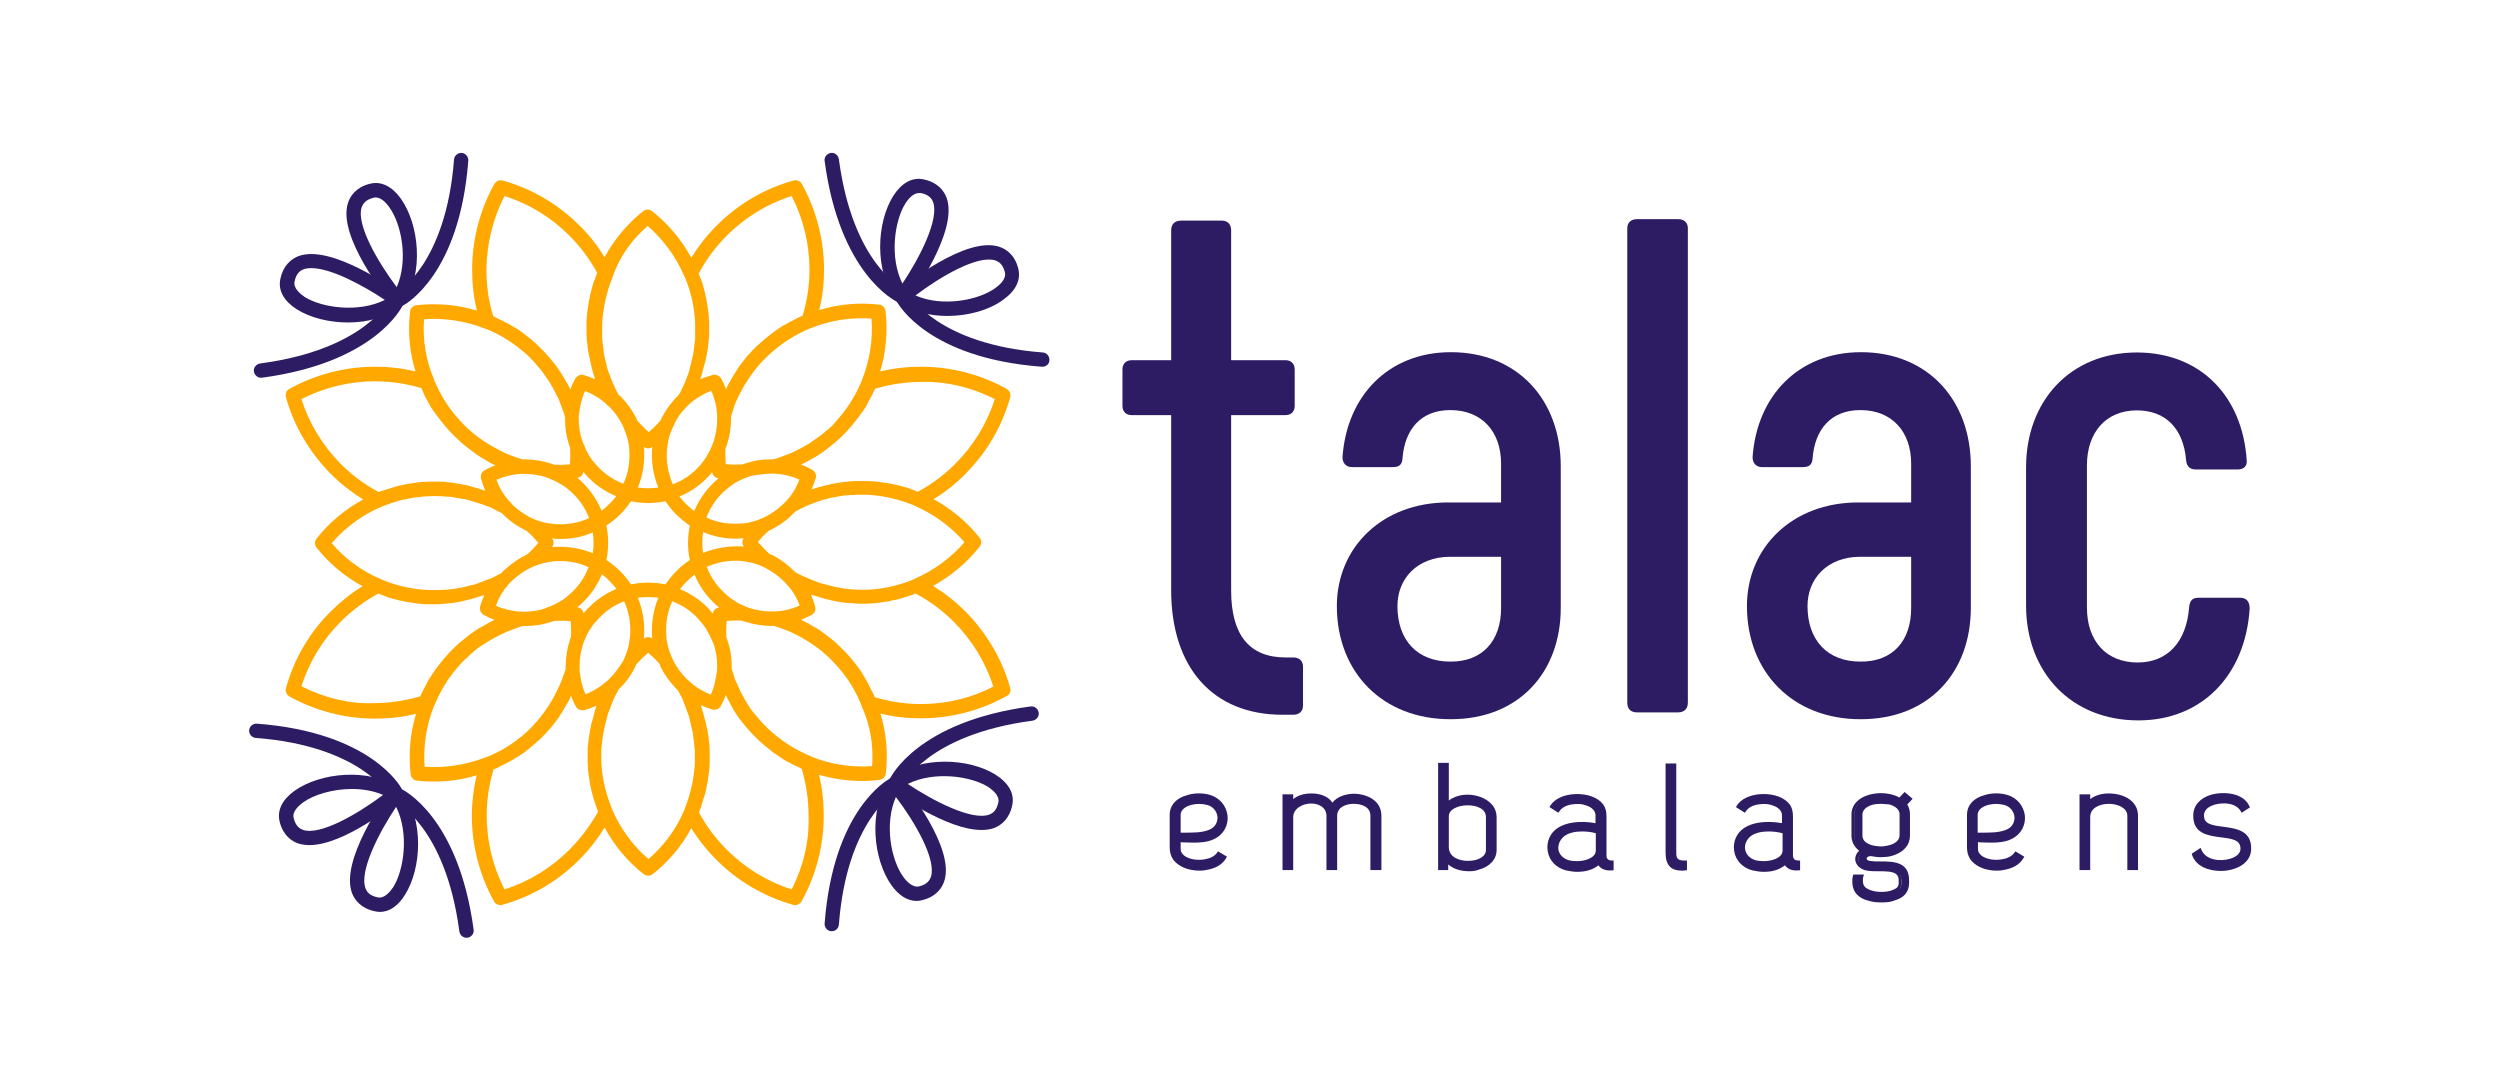 <?xml version="1.0" encoding="utf-8"?>
<!-- Generator: Adobe Illustrator 24.0.3, SVG Export Plug-In . SVG Version: 6.00 Build 0)  -->
<svg version="1.1" id="Layer_1" xmlns="http://www.w3.org/2000/svg" xmlns:xlink="http://www.w3.org/1999/xlink" x="0px" y="0px"
	 viewBox="0 0 841.9 367.3" style="enable-background:new 0 0 841.9 367.3;" xml:space="preserve">
<style type="text/css">
	.st0{fill:#FFA900;}
	.st1{fill:#2D1C64;}
</style>
<g id="XMLID_1_">
	<path id="XMLID_3448_" class="st0" d="M340.2,231.7c-2.7-9.7-8-18.6-15.1-25.8c-3.3-3.3-7-6.2-10.9-8.6c6.1-3.3,11.4-7.8,15.7-13.2
		c0.7-0.9,0.7-2.1,0-3c-4.2-5.3-9.5-9.7-15.5-13c3.9-2.4,7.5-5.2,10.7-8.5c7.2-7.2,12.4-16.1,15.1-25.8c0.3-1.1-0.2-2.2-1.1-2.8
		c-8.8-4.9-18.8-7.5-28.9-7.5c-4.7,0-9.3,0.5-13.8,1.6c2-6.6,2.6-13.6,1.8-20.4c-0.1-1.1-1-2-2.1-2.1c-6.8-0.8-13.6-0.2-20.2,1.8
		c1.1-4.4,1.6-9,1.6-13.6c0-10.1-2.6-20.1-7.5-28.9c-0.5-1-1.7-1.4-2.8-1.1c-9.7,2.7-18.6,7.9-25.8,15.1c-3.3,3.3-6.2,7-8.6,10.9
		c-3.3-6.1-7.8-11.4-13.2-15.7c-0.9-0.7-2.1-0.7-3,0c-5.3,4.2-9.7,9.5-13,15.5c-2.4-3.9-5.2-7.5-8.5-10.7
		c-7.2-7.2-16.1-12.4-25.8-15.1c-1.1-0.3-2.2,0.2-2.8,1.1c-4.9,8.8-7.5,18.8-7.5,28.9c0,4.7,0.5,9.3,1.6,13.8
		c-6.6-2-13.6-2.6-20.4-1.8c-1.1,0.1-2,1-2.1,2.1c-0.8,6.7-0.2,13.6,1.8,20.2c-4.4-1.1-9-1.6-13.6-1.6c-10.1,0-20.1,2.6-28.9,7.5
		c-1,0.5-1.4,1.7-1.1,2.8c2.7,9.7,8,18.6,15.1,25.8c3.3,3.3,7,6.2,10.9,8.6c-6,3.3-11.4,7.7-15.7,13.2c-0.7,0.9-0.7,2.1,0,3
		c4.2,5.3,9.5,9.8,15.5,13c-3.9,2.4-7.5,5.3-10.7,8.5C104.2,213,99,222,96.3,231.7c-0.3,1.1,0.2,2.2,1.1,2.8
		c8.8,4.9,18.8,7.5,28.9,7.5c4.7,0,9.3-0.5,13.8-1.6c-2,6.6-2.6,13.6-1.8,20.4c0.1,1.1,1,2,2.1,2.1c1.9,0.2,3.9,0.3,5.8,0.3
		c4.8,0,9.7-0.7,14.3-2.1c-1,4.4-1.6,9-1.6,13.6c0,10.1,2.6,20.1,7.5,28.9c0.4,0.8,1.3,1.2,2.1,1.2c0.2,0,0.4,0,0.7-0.1
		c9.7-2.7,18.6-7.9,25.8-15.1c3.3-3.3,6.2-7,8.6-10.9c3.3,6.1,7.8,11.5,13.2,15.7c0.4,0.3,1,0.5,1.5,0.5c0.5,0,1.1-0.2,1.5-0.5
		c5.3-4.2,9.8-9.5,13-15.5c2.4,3.9,5.3,7.5,8.5,10.7c7.2,7.2,16.1,12.4,25.8,15.1c0.2,0.1,0.4,0.1,0.7,0.1c0.9,0,1.7-0.5,2.1-1.2
		c4.9-8.8,7.5-18.8,7.5-28.9c0-4.7-0.5-9.3-1.6-13.8c4.7,1.4,9.6,2.1,14.5,2.1c2,0,4-0.1,5.9-0.4c1.1-0.1,2-1,2.1-2.1
		c0.8-6.8,0.2-13.7-1.8-20.2c4.4,1.1,9,1.6,13.6,1.6c10.1,0,20.1-2.6,28.9-7.5C340.1,233.9,340.5,232.7,340.2,231.7z M324.8,182.6
		c-4.6,5.3-10.3,9.5-16.8,12.3c-0.1,0-0.2,0.1-0.3,0.2c0,0,0,0,0,0c0,0,0.1-0.1,0.1-0.1c0,0-0.1,0-0.1,0.1c-4.4,1.8-9.1,3-13.9,3.4
		c-0.6,0-1.1,0.1-1.7,0.1c-0.4,0-0.8,0-1.2,0c-0.2,0-0.4,0-0.5,0c-0.4,0-0.8,0-1.2,0c-0.2,0-0.3,0-0.5,0c-0.4,0-0.8,0-1.1-0.1
		c-0.2,0-0.4,0-0.5,0c-0.4,0-0.7-0.1-1.1-0.1c-0.2,0-0.4,0-0.6-0.1c-0.3,0-0.7-0.1-1-0.1c-0.2,0-0.4-0.1-0.7-0.1
		c-0.3,0-0.6-0.1-1-0.2c-0.2,0-0.5-0.1-0.7-0.1c-0.3-0.1-0.6-0.1-0.9-0.2c-0.3-0.1-0.5-0.1-0.8-0.2c-0.3-0.1-0.6-0.1-0.8-0.2
		c-0.3-0.1-0.5-0.1-0.8-0.2c-0.3-0.1-0.5-0.1-0.8-0.2c-0.3-0.1-0.5-0.2-0.8-0.2c-0.3-0.1-0.5-0.2-0.8-0.2c-0.3-0.1-0.6-0.2-0.8-0.3
		c-0.2-0.1-0.5-0.2-0.7-0.3c-0.3-0.1-0.6-0.2-0.9-0.3c-0.2-0.1-0.5-0.2-0.7-0.3c-0.3-0.1-0.6-0.2-0.9-0.4c-0.2-0.1-0.5-0.2-0.7-0.3
		c-0.3-0.1-0.6-0.3-0.9-0.4c-0.2-0.1-0.5-0.2-0.7-0.3c-0.3-0.1-0.6-0.3-0.9-0.4c-0.2-0.1-0.4-0.2-0.7-0.4c-0.2-0.1-0.4-0.2-0.7-0.4
		c-0.1-0.2-0.3-0.3-0.5-0.5c0,0-0.1-0.1-0.1-0.1c-0.1-0.1-0.1-0.1-0.2-0.2c-2-1.9-4.3-3.6-6.8-4.9c0,0,0,0-0.1,0l-0.3-0.1
		c-0.2-0.1-0.4-0.2-0.6-0.3c-1.4-1.2-2.6-2.6-3.9-4c1.1-1.3,2.3-2.6,3.6-3.7c0.1,0,0.2-0.1,0.2-0.1c0.1,0,0.1-0.1,0.2-0.1
		c0.2-0.1,0.5-0.2,0.8-0.4c2.5-1.3,4.8-2.9,6.8-4.9c0.1-0.1,0.2-0.2,0.3-0.3c0.2-0.2,0.5-0.5,0.7-0.7c0,0,0,0,0.1-0.1
		c0.2-0.1,0.4-0.2,0.6-0.3c0.2-0.1,0.5-0.2,0.7-0.4c0.3-0.1,0.5-0.3,0.8-0.4c0.2-0.1,0.5-0.2,0.7-0.3c0.3-0.1,0.5-0.2,0.8-0.4
		c0.2-0.1,0.5-0.2,0.7-0.3c0.3-0.1,0.5-0.2,0.8-0.3c0.3-0.1,0.5-0.2,0.8-0.3c0.3-0.1,0.5-0.2,0.8-0.3c0.3-0.1,0.5-0.2,0.8-0.3
		c0.2-0.1,0.5-0.2,0.7-0.2c0.3-0.1,0.6-0.2,0.8-0.3c0.2-0.1,0.5-0.1,0.7-0.2c0.3-0.1,0.6-0.2,0.9-0.2c0.2-0.1,0.5-0.1,0.7-0.2
		c0.3-0.1,0.6-0.2,0.9-0.2c0.2,0,0.4-0.1,0.6-0.1c0.3-0.1,0.7-0.1,1-0.2c0.2,0,0.4-0.1,0.6-0.1c0.3-0.1,0.7-0.1,1-0.2
		c0.2,0,0.4,0,0.6-0.1c0.4,0,0.7-0.1,1.1-0.1c0.2,0,0.4,0,0.5,0c0.4,0,0.8-0.1,1.1-0.1c0.2,0,0.3,0,0.5,0c0.4,0,0.8,0,1.2-0.1
		c0.2,0,0.3,0,0.5,0c0.4,0,0.8,0,1.2,0c0.2,0,0.3,0,0.5,0c0.4,0,0.8,0,1.2,0c0.6,0,1.1,0.1,1.7,0.1c4.8,0.4,9.4,1.5,13.9,3.3
		c0,0,0,0,0.1,0c0.1,0,0.1,0.1,0.2,0.1c0.1,0.1,0.2,0.1,0.4,0.2C314.6,173.2,320.3,177.4,324.8,182.6z M241.2,227.4
		c0,0.3-0.1,0.7-0.2,1c-0.1,0.4-0.1,0.8-0.2,1.2c-0.1,0.3-0.1,0.5-0.2,0.8c-0.1,0.5-0.2,0.9-0.4,1.4c-0.2,0.7-0.5,1.4-0.8,2.1
		c-2.7-1-5.2-2.5-7.3-4.5c0,0,0,0-0.1-0.1c-0.2-0.2-0.5-0.4-0.9-0.8c-0.1-0.1-0.1-0.1-0.2-0.2c-1.6-1.7-3-3.6-4.1-5.7
		c-0.2-0.4-0.4-0.9-0.6-1.3c-0.5-1.2-1-2.5-1.3-3.8c-0.3-1.2-0.5-2.4-0.5-3.5c-0.3-4,0.3-7.9,2-11.5c3.7,1.4,7,3.7,9.5,6.8
		c0.8,0.9,1.5,1.8,2.1,2.9c0.7,1.2,1.4,2.5,1.9,3.8c0,0,0,0.1,0.1,0.1c0.1,0.3,0.3,0.7,0.4,1c0.7,2.2,1.1,4.5,1.1,6.9v0.2
		c0,0.3,0,0.5,0,0.8c0,0,0,0.1,0,0.1c0,0,0,0,0,0c0,0.4-0.1,0.9-0.1,1.3C241.3,226.8,241.3,227.1,241.2,227.4z M205.5,228.3
		C205.5,228.4,205.4,228.4,205.5,228.3c-0.1,0.1-0.1,0.1-0.2,0.2c-0.2,0.2-0.4,0.4-0.6,0.6c0,0,0,0,0,0c-2.2,2-4.7,3.6-7.5,4.7
		c-0.3-0.7-0.6-1.3-0.8-2c-0.1-0.2-0.1-0.4-0.2-0.7c-0.1-0.5-0.3-0.9-0.4-1.4c-0.1-0.2-0.1-0.5-0.1-0.7c-0.1-0.5-0.2-0.9-0.3-1.4
		c0-0.2,0-0.5-0.1-0.7c-0.1-0.5-0.1-1-0.1-1.5l0-0.3c0-0.3,0-0.6,0-1V224c0-2.4,0.4-4.7,1.1-6.9c0.1-0.5,0.3-0.9,0.5-1.3
		c0,0,0,0,0-0.1c0.5-1.3,1.1-2.5,1.8-3.6c0.6-1,1.3-2,2.1-2.8c2.6-3.1,5.8-5.4,9.5-6.8c1.6,3.6,2.3,7.5,2,11.5c0,0,0,0,0,0
		c-0.1,1.1-0.3,2.3-0.5,3.5c-0.3,1.3-0.8,2.6-1.3,3.9c0,0.1-0.1,0.1-0.1,0.2c-0.2,0.4-0.3,0.7-0.5,1.1
		C208.5,224.7,207.1,226.7,205.5,228.3z M177,206h-0.2c-0.3,0-0.5,0-0.8,0c0,0-0.1,0-0.2,0c0,0,0,0,0,0c-0.5,0-1-0.1-1.5-0.1
		c-0.3,0-0.5,0-0.8-0.1c-0.6-0.1-1.1-0.2-1.7-0.3c-0.2,0-0.3-0.1-0.5-0.1c-0.6-0.1-1.2-0.3-1.8-0.5c-0.1,0-0.2-0.1-0.4-0.1
		c-0.7-0.2-1.4-0.5-2.1-0.8c0.3-0.7,0.5-1.3,0.8-2c0.1-0.2,0.2-0.4,0.3-0.6c0.2-0.4,0.5-0.9,0.7-1.3c0.1-0.2,0.3-0.5,0.5-0.7
		c0.2-0.4,0.5-0.7,0.7-1.1c0.2-0.2,0.4-0.5,0.6-0.7c0.3-0.3,0.5-0.7,0.8-1c0,0,0.1-0.1,0.1-0.1c0.2-0.2,0.4-0.5,0.7-0.7
		c0,0,0.1-0.1,0.1-0.1c0,0,0.1-0.1,0.1-0.1c1.7-1.6,3.6-3,5.7-4.1c0.4-0.2,0.8-0.4,1.3-0.6c0.1,0,0.1-0.1,0.2-0.1
		c1.2-0.5,2.4-0.9,3.6-1.2c1.2-0.3,2.3-0.5,3.5-0.6c4-0.3,7.9,0.3,11.5,2c-1.4,3.7-3.7,7-6.8,9.5c-0.9,0.8-1.8,1.5-2.9,2.1
		c-1.2,0.7-2.4,1.3-3.7,1.8c-0.1,0-0.2,0.1-0.3,0.1c-0.3,0.1-0.6,0.2-1,0.4C181.7,205.6,179.3,205.9,177,206z M172.5,169.8
		c-0.2-0.2-0.4-0.4-0.6-0.6c-2.1-2.2-3.7-4.8-4.7-7.6c0.7-0.3,1.3-0.6,2-0.8c0,0,0,0,0,0c2-0.7,4.2-1.1,6.3-1.2c0.4,0,0.8,0,1.2,0
		h0.2c2.4,0,4.7,0.4,6.9,1.1c0.4,0.1,0.8,0.3,1.3,0.5c1.3,0.5,2.5,1.1,3.6,1.8c0,0,0,0,0.1,0c1,0.6,1.9,1.2,2.8,2
		c3.1,2.6,5.4,5.8,6.8,9.5c-3.6,1.6-7.5,2.3-11.5,2c-1.2-0.1-2.3-0.3-3.5-0.5c-1.5-0.4-2.8-0.8-4.1-1.4c-0.3-0.2-0.7-0.3-1-0.5
		c-2.1-1.1-4-2.5-5.7-4.1L172.5,169.8z M195.2,138.1c0.1-0.4,0.1-0.8,0.2-1.2c0.1-0.3,0.1-0.7,0.2-1c0.1-0.4,0.2-0.8,0.3-1.1
		c0.1-0.3,0.2-0.7,0.3-1c0.2-0.7,0.5-1.4,0.8-2.1c2.7,1,5.2,2.5,7.3,4.5c0,0,0,0,0,0c0.2,0.2,0.5,0.5,0.9,0.8c0,0,0.1,0.1,0.1,0.1
		c0,0,0,0,0.1,0.1c1.7,1.7,3,3.6,4.1,5.7c0.2,0.4,0.4,0.9,0.6,1.3c0,0,0,0,0,0c0,0,0,0,0,0c0.5,1.2,0.9,2.5,1.3,3.8
		c0.3,1.2,0.5,2.3,0.5,3.4c0.3,4-0.3,8-2,11.5c-3.7-1.4-6.9-3.7-9.5-6.8c-0.8-0.9-1.5-1.8-2.1-2.8c0,0,0,0,0-0.1
		c-0.7-1.1-1.3-2.4-1.8-3.7c0-0.1-0.1-0.2-0.1-0.3c-0.1-0.3-0.2-0.6-0.4-1c-0.7-2.2-1.1-4.5-1.1-6.9v-0.3c0-0.3,0-0.5,0-0.7
		c0-0.1,0-0.1,0-0.2c0,0,0,0,0,0c0-0.4,0.1-0.8,0.1-1.2C195.2,138.9,195.2,138.5,195.2,138.1z M231,137.2c0.1-0.1,0.1-0.1,0.2-0.2
		l0,0c0.2-0.2,0.4-0.4,0.6-0.6c0,0,0,0,0.1-0.1c2.2-2,4.8-3.6,7.6-4.7c0.3,0.6,0.6,1.3,0.8,2c0.1,0.3,0.2,0.7,0.3,1
		c0.1,0.3,0.2,0.7,0.3,1c0.1,0.3,0.1,0.6,0.2,1c0.1,0.4,0.2,0.8,0.2,1.1c0,0.3,0.1,0.6,0.1,0.9c0,0.4,0.1,0.9,0.1,1.3l0,0.3
		c0,0.3,0,0.6,0,1v0.2c0,2.4-0.4,4.8-1.1,7c-0.2,0.5-0.3,0.9-0.5,1.3c0,0,0,0,0,0.1c-0.5,1.3-1.1,2.5-1.8,3.6c0,0,0,0,0,0.1
		c-0.6,1-1.3,1.9-2,2.8c-2.6,3.1-5.8,5.4-9.5,6.8c-1.6-3.6-2.3-7.5-2-11.5c0.1-1.1,0.3-2.3,0.5-3.5c0.3-1.4,0.8-2.6,1.3-3.8
		c0-0.1,0.1-0.1,0.1-0.2c0.2-0.4,0.3-0.7,0.5-1.1C228,140.8,229.3,138.9,231,137.2z M259.5,159.5h0.2c0.2,0,0.5,0,0.6,0
		c0.1,0,0.1,0,0.2,0c0,0,0,0,0,0c0,0,0,0,0,0c3,0.1,6,0.8,8.7,2c-1,2.7-2.5,5.2-4.5,7.3c0,0,0,0-0.1,0.1c-0.2,0.2-0.5,0.5-0.8,0.8
		l0,0c0,0-0.1,0.1-0.1,0.1c-1.7,1.6-3.6,3-5.7,4.1c-0.5,0.2-0.9,0.4-1.3,0.6c-1.3,0.6-2.6,1-3.8,1.3c-1.1,0.3-2.3,0.5-3.5,0.5
		c-4,0.3-7.9-0.3-11.5-2c1.4-3.7,3.7-7,6.7-9.5c1-0.8,1.9-1.5,2.8-2.1c0,0,0,0,0,0c1.2-0.7,2.4-1.3,3.7-1.8c0.1,0,0.2-0.1,0.3-0.1
		c0.3-0.1,0.6-0.2,1-0.4C254.7,159.9,257.1,159.6,259.5,159.5z M236.8,186.2c-0.2-1.1-0.3-2.3-0.3-3.5c0-1.2,0.1-2.3,0.3-3.5
		c3.4,1.4,7,2.2,10.7,2.2c0.8,0,1.6,0,2.4-0.1c0.2,0,0.4,0,0.6-0.1c-0.7,0.9-0.6,2.1,0,2.9c0,0,0,0,0,0c-0.2,0-0.4-0.1-0.6-0.1
		C245.4,183.8,240.9,184.5,236.8,186.2z M241.6,161.4c-3.4,2.9-6.1,6.6-7.8,10.7c-0.9-0.7-1.8-1.4-2.7-2.3c-0.8-0.8-1.6-1.7-2.3-2.6
		c4.2-1.7,7.8-4.4,10.7-7.8c0.1-0.1,0.2-0.3,0.3-0.4c0.2,1.1,1,1.9,2.1,2c0,0,0,0,0,0C241.9,161.1,241.8,161.2,241.6,161.4z
		 M232.3,188.6c-1.6,1.1-3.2,2.3-4.5,3.7c-1.4,1.4-2.6,2.9-3.7,4.5c-3.8-0.8-7.9-0.8-11.6,0c-1.1-1.6-2.3-3.1-3.7-4.5
		c-1.4-1.4-2.9-2.6-4.6-3.7c0.4-1.9,0.6-3.8,0.6-5.8c0-2-0.2-3.9-0.6-5.8c1.6-1.1,3.2-2.3,4.6-3.7c1.4-1.4,2.6-2.9,3.7-4.5
		c3.8,0.8,7.8,0.8,11.6,0c1.1,1.6,2.3,3.2,3.7,4.5c1.4,1.4,2.9,2.6,4.5,3.7c-0.4,1.9-0.6,3.9-0.6,5.8
		C231.7,184.7,231.9,186.7,232.3,188.6z M221.7,164.2c-2.3,0.3-4.6,0.3-6.9,0c1.7-4.1,2.4-8.6,2.1-13.1c0-0.2,0-0.4-0.1-0.6
		c0.4,0.3,0.9,0.5,1.4,0.5c0.5,0,1.1-0.2,1.5-0.5c0,0.2-0.1,0.4-0.1,0.6C219.3,155.6,220,160.1,221.7,164.2z M196.4,158.9
		C196.4,158.9,196.4,158.9,196.4,158.9c0.2,0.1,0.3,0.3,0.4,0.4c2.9,3.5,6.6,6.1,10.7,7.8c-0.7,0.9-1.4,1.8-2.3,2.6
		c-0.8,0.8-1.7,1.6-2.6,2.3c-1.7-4.1-4.4-7.8-7.8-10.8c-0.1-0.1-0.3-0.2-0.4-0.3C195.5,160.8,196.3,160,196.4,158.9z M185.8,184.2
		l-1.8-1.4L185.8,184.2C185.9,184.2,185.9,184.2,185.8,184.2z M185.9,181.3C185.9,181.3,185.9,181.3,185.9,181.3
		c0.2,0,0.4,0,0.6,0.1c0.8,0.1,1.6,0.1,2.4,0.1c3.7,0,7.3-0.7,10.7-2.2c0.2,1.1,0.3,2.3,0.3,3.5c0,1.2-0.1,2.3-0.3,3.5
		c-4.1-1.7-8.6-2.4-13.1-2.1c-0.2,0-0.4,0-0.6,0.1C186.6,183.3,186.6,182.1,185.9,181.3z M194.9,204.1c3.5-2.9,6.1-6.6,7.8-10.7
		c0.9,0.7,1.8,1.4,2.6,2.3c0.8,0.8,1.6,1.7,2.3,2.6c-4.1,1.7-7.8,4.4-10.7,7.8c-0.1,0.1-0.2,0.3-0.4,0.4c-0.2-1.1-1-1.9-2.1-2
		c0,0,0,0,0,0C194.5,204.4,194.7,204.3,194.9,204.1z M214.8,201.3c2.3-0.3,4.6-0.3,6.9,0c-1.7,4.1-2.4,8.6-2.1,13.1
		c0,0.2,0,0.4,0.1,0.6c-0.9-0.6-2.1-0.6-2.9,0.1c0-0.2,0.1-0.4,0.1-0.6C217.2,209.9,216.5,205.4,214.8,201.3z M240.1,206.6
		C240.1,206.6,240.1,206.6,240.1,206.6c-0.2-0.1-0.3-0.3-0.4-0.4c-2.9-3.5-6.6-6.1-10.7-7.8c0.7-0.9,1.4-1.8,2.3-2.6
		c0.8-0.8,1.7-1.6,2.6-2.3c1.7,4.1,4.3,7.7,7.7,10.6c0.1,0.1,0.1,0.1,0.2,0.2c0.1,0.1,0.3,0.2,0.4,0.3
		C241,204.7,240.2,205.5,240.1,206.6z M251.2,204.3c-1.3-0.5-2.5-1.1-3.6-1.8c-0.9-0.6-1.8-1.2-2.6-1.9c-0.1-0.1-0.1-0.1-0.2-0.2
		c-3.1-2.6-5.4-5.8-6.8-9.5c3.6-1.6,7.5-2.3,11.5-2c1.2,0.1,2.3,0.3,3.5,0.6c1.3,0.3,2.6,0.7,3.8,1.3c0.1,0,0.1,0.1,0.2,0.1
		c0.3,0.1,0.6,0.3,0.8,0.4l0.2,0.1c2.1,1.1,4,2.5,5.7,4.1c0.1,0.1,0.1,0.1,0.2,0.2c0,0-0.1,0-0.1-0.1c0,0,0,0,0,0c0,0,0,0,0,0
		c0,0,0.1,0.1,0.1,0.1c0.2,0.2,0.4,0.4,0.5,0.5c0,0,0.1,0.1,0.1,0.1c0.5,0.6,1,1.1,1.5,1.7c1.4,1.8,2.5,3.7,3.3,5.9
		c-2.6,1.2-5.4,1.9-8.3,2c-0.4,0-0.9,0-1.3,0h-0.2c-2.4,0-4.7-0.4-7-1.1C252.1,204.7,251.7,204.5,251.2,204.3
		C251.3,204.4,251.2,204.3,251.2,204.3z M335,134.4c-2.6,8.2-7.2,15.7-13.3,21.8c-3.8,3.8-8,6.9-12.6,9.4c-0.3-0.1-0.5-0.2-0.8-0.3
		c-0.3-0.1-0.5-0.2-0.8-0.3c-0.3-0.1-0.7-0.2-1-0.4c-0.3-0.1-0.5-0.2-0.8-0.3c-0.4-0.1-0.7-0.2-1.1-0.3c-0.3-0.1-0.5-0.2-0.8-0.2
		c-0.4-0.1-0.7-0.2-1.1-0.3c-0.3-0.1-0.5-0.1-0.8-0.2c-0.4-0.1-0.8-0.2-1.1-0.2c-0.3-0.1-0.5-0.1-0.8-0.2c-0.4-0.1-0.8-0.1-1.2-0.2
		c-0.2,0-0.5-0.1-0.7-0.1c-0.5-0.1-0.9-0.1-1.4-0.2c-0.2,0-0.4-0.1-0.6-0.1c-0.6-0.1-1.3-0.1-1.9-0.2c-0.6,0-1.3-0.1-1.9-0.1
		c-0.2,0-0.4,0-0.6,0c-0.4,0-0.9,0-1.3,0c0,0-0.1,0-0.1,0c-0.1,0-0.3,0-0.4,0c-0.5,0-1,0-1.5,0c-0.2,0-0.5,0-0.7,0
		c-0.4,0-0.9,0.1-1.3,0.1c-0.3,0-0.5,0-0.8,0.1c-0.4,0-0.9,0.1-1.3,0.1c-0.2,0-0.5,0.1-0.7,0.1c-0.5,0.1-0.9,0.1-1.4,0.2
		c-0.2,0-0.4,0.1-0.6,0.1c-0.6,0.1-1.2,0.2-1.7,0.3c-0.1,0-0.2,0-0.3,0.1c-0.7,0.1-1.3,0.3-2,0.5c-0.2,0-0.3,0.1-0.5,0.1
		c-0.5,0.1-1,0.3-1.5,0.4c-0.2,0.1-0.5,0.1-0.7,0.2c-0.4,0.1-0.8,0.3-1.3,0.4c-0.1,0-0.2,0.1-0.3,0.1c0-0.1,0.1-0.2,0.1-0.3
		c0.2-0.4,0.3-0.8,0.5-1.2c0.1-0.2,0.1-0.4,0.2-0.5c0.2-0.6,0.4-1.2,0.6-1.8c0.3-1.1-0.2-2.2-1.2-2.8c-0.6-0.3-1.2-0.6-1.7-0.9
		c-0.2-0.1-0.4-0.2-0.5-0.2c-0.4-0.2-0.9-0.4-1.3-0.5c-0.1,0-0.2-0.1-0.3-0.1c0.1,0,0.2-0.1,0.2-0.1c0.7-0.3,1.4-0.7,2.1-1.1
		c0.1,0,0.1-0.1,0.2-0.1c0.6-0.4,1.3-0.7,1.9-1.1c0.2-0.1,0.4-0.2,0.6-0.3c0.6-0.4,1.1-0.7,1.7-1.1c0.1-0.1,0.2-0.1,0.3-0.2
		c0.6-0.4,1.3-0.9,1.9-1.4c0.2-0.1,0.3-0.3,0.5-0.4c0.5-0.4,1-0.8,1.5-1.2c0.2-0.1,0.3-0.3,0.5-0.4c0.6-0.5,1.2-1,1.8-1.6
		c0.1-0.1,0.2-0.2,0.3-0.3c0.5-0.5,0.9-0.9,1.4-1.4c0.2-0.2,0.3-0.3,0.5-0.5c0.5-0.6,1.1-1.2,1.6-1.8c0.4-0.5,0.8-1,1.2-1.5
		c0.1-0.2,0.3-0.3,0.4-0.5c0.3-0.3,0.5-0.7,0.8-1c0.2-0.2,0.3-0.4,0.4-0.6c0.2-0.3,0.4-0.6,0.7-0.9c0.2-0.2,0.3-0.5,0.5-0.7
		c0.2-0.3,0.4-0.6,0.6-0.9c0.2-0.2,0.3-0.5,0.4-0.7c0.2-0.3,0.4-0.6,0.5-0.9c0.1-0.3,0.3-0.5,0.4-0.8c0.2-0.3,0.3-0.6,0.5-0.9
		c0.1-0.3,0.3-0.5,0.4-0.8c0.2-0.3,0.3-0.6,0.5-1c0.1-0.3,0.2-0.5,0.4-0.8c0.1-0.2,0.2-0.4,0.3-0.6c5.1-1.5,10.4-2.3,15.8-2.3
		C318.8,128.4,327.4,130.5,335,134.4z M293.5,107.3c0.5,7-0.6,14.1-3.2,20.6c0,0.1-0.1,0.2-0.1,0.2c0,0,0,0.1,0,0.1h0l0,0l0,0
		c-1.8,4.4-4.3,8.6-7.4,12.2c-0.4,0.4-0.7,0.9-1.1,1.3c-0.1,0.2-0.3,0.3-0.4,0.5c-0.2,0.3-0.5,0.5-0.7,0.8c-0.2,0.2-0.4,0.4-0.5,0.5
		c-0.2,0.2-0.4,0.4-0.7,0.6c-0.2,0.2-0.4,0.4-0.6,0.5c-0.2,0.2-0.4,0.4-0.7,0.6c-0.2,0.2-0.4,0.4-0.6,0.5c-0.2,0.2-0.4,0.4-0.7,0.6
		c-0.2,0.2-0.4,0.3-0.7,0.5c-0.2,0.2-0.4,0.4-0.7,0.5c-0.2,0.2-0.5,0.3-0.7,0.5c-0.2,0.2-0.5,0.3-0.7,0.5c-0.2,0.2-0.5,0.3-0.7,0.5
		c-0.2,0.2-0.5,0.3-0.7,0.5c-0.2,0.2-0.5,0.3-0.7,0.4c-0.2,0.1-0.5,0.3-0.7,0.4c-0.2,0.1-0.5,0.3-0.7,0.4c-0.2,0.1-0.5,0.3-0.7,0.4
		c-0.2,0.1-0.5,0.3-0.8,0.4c-0.2,0.1-0.5,0.3-0.8,0.4c-0.3,0.1-0.5,0.2-0.8,0.4c-0.3,0.1-0.5,0.2-0.8,0.4c-0.3,0.1-0.5,0.2-0.8,0.3
		c-0.3,0.1-0.5,0.2-0.8,0.3c-0.3,0.1-0.5,0.2-0.8,0.3c-0.3,0.1-0.5,0.2-0.8,0.3c-0.3,0.1-0.5,0.2-0.8,0.3c-0.3,0.1-0.5,0.2-0.8,0.3
		c-0.3,0.1-0.5,0.2-0.8,0.2c-0.2,0.1-0.4,0.1-0.7,0.2c0,0-0.1,0-0.1,0c-0.2,0-0.4,0-0.6,0h-0.3c-3,0-5.8,0.5-8.4,1.4
		c-0.3,0.1-0.6,0.2-0.9,0.3c0,0-0.1,0-0.1,0c-1.9,0.1-3.7,0.1-5.5-0.1c-0.1-1.8-0.2-3.5-0.1-5.2c0-0.1,0.1-0.2,0.1-0.3
		c0-0.1,0.1-0.1,0.1-0.2c0.1-0.2,0.2-0.5,0.3-0.8c0.9-2.7,1.3-5.5,1.4-8.4v-0.2c0-0.4,0-0.7,0-1.1c0-0.1,0-0.1,0.1-0.2
		c0.3-1,0.6-1.9,0.9-2.9c0-0.1,0.1-0.2,0.1-0.3c0.4-1,0.7-1.9,1.2-2.8c0-0.1,0.1-0.2,0.1-0.2c0.4-0.9,0.9-1.8,1.4-2.7
		c0-0.1,0.1-0.1,0.1-0.2c0.5-0.9,1-1.8,1.6-2.6c0-0.1,0.1-0.1,0.1-0.2c0.6-0.9,1.2-1.7,1.8-2.6c0,0,0.1-0.1,0.1-0.1
		c0.6-0.8,1.3-1.7,2-2.5c0,0,0.1-0.1,0.1-0.1c0.7-0.8,1.4-1.6,2.2-2.3c0,0,0,0,0,0c0.8-0.8,1.6-1.5,2.4-2.2
		c3.6-3.1,7.7-5.6,12.1-7.5c0.1,0,0.2-0.1,0.3-0.1l0.3-0.1C279.7,107.8,286.7,106.8,293.5,107.3z M244.8,79.3
		c6.1-6.1,13.6-10.7,21.8-13.3c3.9,7.6,6,16.2,6,24.8c0,5.3-0.8,10.5-2.3,15.5c-0.2,0.1-0.5,0.2-0.7,0.3c-0.3,0.1-0.6,0.3-0.9,0.4
		c-0.3,0.1-0.6,0.3-0.9,0.5c-0.3,0.1-0.6,0.3-0.8,0.4c-0.3,0.2-0.6,0.3-0.9,0.5c-0.3,0.1-0.5,0.3-0.8,0.4c-0.3,0.2-0.6,0.4-0.9,0.5
		c-0.3,0.1-0.5,0.3-0.8,0.4c-0.3,0.2-0.6,0.4-0.9,0.6c-0.2,0.2-0.5,0.3-0.7,0.5c-0.3,0.2-0.6,0.4-1,0.7c-0.2,0.1-0.4,0.3-0.6,0.4
		c-0.3,0.3-0.7,0.5-1,0.8c-0.2,0.1-0.3,0.3-0.5,0.4c-0.5,0.4-1,0.8-1.5,1.2c-0.6,0.5-1.2,1.1-1.8,1.6c-0.2,0.1-0.3,0.3-0.5,0.4
		c-0.5,0.5-1,0.9-1.4,1.4c-0.1,0.1-0.2,0.2-0.3,0.3c-0.5,0.6-1.1,1.2-1.6,1.7c-0.1,0.1-0.3,0.3-0.4,0.5c-0.4,0.5-0.8,1-1.2,1.5
		c-0.1,0.1-0.2,0.3-0.3,0.4c-0.5,0.6-0.9,1.3-1.4,1.9c-0.1,0.1-0.2,0.3-0.2,0.4c-0.4,0.5-0.7,1.1-1.1,1.7c-0.1,0.2-0.2,0.3-0.3,0.5
		c-0.4,0.7-0.8,1.4-1.2,2.1c0,0,0,0.1-0.1,0.1c-0.4,0.7-0.7,1.3-1,2c0,0.1-0.1,0.2-0.1,0.3c0-0.1-0.1-0.2-0.1-0.3
		c-0.2-0.4-0.3-0.8-0.5-1.2c-0.1-0.2-0.2-0.3-0.2-0.5c-0.3-0.6-0.6-1.1-0.9-1.7c-0.1-0.2-0.2-0.3-0.4-0.5c0,0-0.1-0.1-0.1-0.1
		c-0.1-0.1-0.3-0.2-0.4-0.3c0,0,0,0-0.1,0c-0.2-0.1-0.3-0.1-0.5-0.2c0,0-0.1,0-0.1,0c-0.2,0-0.4-0.1-0.6-0.1c0,0,0,0,0,0
		c0,0,0,0-0.1,0c-0.2,0-0.4,0-0.6,0.1c-0.6,0.2-1.2,0.4-1.9,0.6c-0.2,0.1-0.4,0.1-0.6,0.2c-0.4,0.2-0.9,0.3-1.3,0.5
		c-0.1,0-0.2,0.1-0.3,0.1c0-0.1,0.1-0.2,0.1-0.3c0.3-0.8,0.5-1.5,0.7-2.3c0,0,0,0,0-0.1c0.2-0.7,0.4-1.5,0.6-2.2
		c0.1-0.2,0.1-0.4,0.2-0.6c0.2-0.6,0.3-1.3,0.4-1.9c0-0.1,0.1-0.3,0.1-0.4c0.1-0.8,0.3-1.5,0.4-2.3c0-0.2,0.1-0.4,0.1-0.6
		c0.1-0.6,0.1-1.3,0.2-1.9c0-0.2,0-0.4,0.1-0.6c0.1-0.8,0.1-1.6,0.1-2.4c0-0.1,0-0.3,0-0.4c0-0.7,0-1.3,0-2c0-0.2,0-0.4,0-0.7
		c0-0.8-0.1-1.6-0.1-2.4c-0.1-0.6-0.1-1.3-0.2-1.9c0-0.2-0.1-0.4-0.1-0.6c-0.1-0.4-0.1-0.9-0.2-1.3c0-0.2-0.1-0.5-0.1-0.7
		c-0.1-0.4-0.1-0.8-0.2-1.2c-0.1-0.3-0.1-0.5-0.2-0.8c-0.1-0.4-0.2-0.7-0.2-1.1c-0.1-0.3-0.1-0.5-0.2-0.8c-0.1-0.4-0.2-0.7-0.3-1.1
		c-0.1-0.3-0.2-0.6-0.2-0.8c-0.1-0.3-0.2-0.7-0.3-1c-0.1-0.3-0.2-0.6-0.3-0.8c-0.1-0.3-0.2-0.7-0.4-1c-0.1-0.3-0.2-0.6-0.3-0.8
		c-0.1-0.2-0.2-0.4-0.2-0.6C237.8,87.4,241,83.1,244.8,79.3z M218.1,76.1c5.3,4.6,9.5,10.3,12.3,16.8c0,0.1,0,0.1,0.1,0.2l0.1,0.2
		c1.9,4.4,3,9.1,3.4,13.9c0,0.6,0.1,1.1,0.1,1.7c0,0.2,0,0.4,0,0.5c0,0.4,0,0.8,0,1.2c0,0.2,0,0.5,0,0.7c0,0.3,0,0.7,0,1
		c0,0.2,0,0.5,0,0.7c0,0.3,0,0.7,0,1c0,0.2,0,0.5-0.1,0.7c0,0.3-0.1,0.6-0.1,1c0,0.2-0.1,0.5-0.1,0.7c0,0.3-0.1,0.6-0.1,0.9
		c0,0.3-0.1,0.5-0.1,0.8c0,0.3-0.1,0.6-0.1,0.9c0,0.3-0.1,0.5-0.2,0.8c-0.1,0.3-0.1,0.6-0.2,0.9c-0.1,0.3-0.1,0.5-0.2,0.8
		c-0.1,0.3-0.1,0.6-0.2,0.9c-0.1,0.3-0.1,0.5-0.2,0.8c-0.1,0.3-0.2,0.6-0.2,0.9c-0.1,0.3-0.2,0.5-0.2,0.8c-0.1,0.3-0.2,0.6-0.3,0.9
		c-0.1,0.3-0.2,0.5-0.3,0.8c-0.1,0.3-0.2,0.6-0.3,0.8c-0.1,0.2-0.2,0.5-0.3,0.7c-0.1,0.3-0.2,0.6-0.3,0.8c-0.1,0.2-0.2,0.5-0.3,0.7
		c-0.1,0.3-0.2,0.5-0.4,0.8c-0.1,0.2-0.2,0.5-0.3,0.7c-0.1,0.3-0.3,0.5-0.4,0.8c-0.1,0.2-0.2,0.5-0.4,0.7c-0.1,0.2-0.2,0.4-0.4,0.6
		c-0.2,0.2-0.3,0.3-0.5,0.5l-0.1,0.1c0,0-0.1,0.1-0.1,0.1c-0.5,0.5-1,1-1.4,1.6c-1.4,1.6-2.5,3.4-3.5,5.3c0,0,0,0,0,0
		c-0.1,0.3-0.3,0.6-0.4,0.8c0,0,0,0.1,0,0.1c-1.3,1.4-2.6,2.7-3.9,3.8c-1.2-1-2.4-2.2-3.7-3.6c0,0,0-0.1-0.1-0.1
		c-0.2-0.4-0.3-0.7-0.5-1.1c-1.3-2.5-2.9-4.8-4.9-6.9c-0.1-0.1-0.2-0.2-0.3-0.3c0,0,0,0,0,0c-0.2-0.2-0.3-0.3-0.5-0.4
		c0,0-0.1-0.1-0.1-0.1c0,0-0.1-0.1-0.1-0.1c-0.1-0.2-0.2-0.4-0.3-0.6c-0.1-0.2-0.3-0.5-0.4-0.7c-0.1-0.3-0.3-0.5-0.4-0.8
		c-0.1-0.2-0.2-0.5-0.3-0.7c-0.1-0.3-0.2-0.6-0.4-0.8c-0.1-0.2-0.2-0.5-0.3-0.7c-0.1-0.3-0.2-0.6-0.3-0.8c-0.1-0.2-0.2-0.5-0.3-0.7
		c-0.1-0.3-0.2-0.6-0.3-0.9c-0.1-0.2-0.2-0.5-0.3-0.7c-0.1-0.3-0.2-0.6-0.3-0.9c-0.1-0.2-0.2-0.5-0.2-0.7c-0.1-0.3-0.2-0.6-0.2-0.9
		c-0.1-0.2-0.1-0.5-0.2-0.7c-0.1-0.3-0.1-0.6-0.2-0.9c-0.1-0.2-0.1-0.5-0.2-0.7c-0.1-0.3-0.1-0.6-0.2-0.9c0-0.2-0.1-0.5-0.1-0.7
		c-0.1-0.3-0.1-0.6-0.1-0.9c0-0.2-0.1-0.5-0.1-0.7c0-0.3-0.1-0.6-0.1-0.9c0-0.2-0.1-0.5-0.1-0.7c0-0.3-0.1-0.6-0.1-1
		c0-0.2,0-0.5-0.1-0.7c0-0.3,0-0.7,0-1c0-0.2,0-0.5,0-0.7c0-0.3,0-0.7,0-1c0-0.2,0-0.4,0-0.7c0-0.4,0-0.8,0-1.1c0-0.2,0-0.4,0-0.5
		c0-0.6,0.1-1.1,0.1-1.7c0.4-4.8,1.5-9.4,3.3-13.9c0,0,0,0,0-0.1c0-0.1,0.1-0.1,0.1-0.2c0-0.1,0.1-0.2,0.1-0.3
		C208.7,86.3,212.9,80.6,218.1,76.1z M169.9,66c8.2,2.6,15.7,7.2,21.8,13.3c3.8,3.8,6.9,8,9.4,12.6c-0.1,0.3-0.2,0.5-0.3,0.8
		c-0.1,0.3-0.2,0.5-0.3,0.8c-0.1,0.3-0.2,0.7-0.4,1c-0.1,0.3-0.2,0.5-0.3,0.8c-0.1,0.4-0.2,0.7-0.3,1.1c-0.1,0.3-0.2,0.5-0.2,0.8
		c-0.1,0.4-0.2,0.7-0.3,1.1c-0.1,0.3-0.1,0.5-0.2,0.8c-0.1,0.4-0.2,0.8-0.2,1.1c-0.1,0.3-0.1,0.5-0.2,0.8c-0.1,0.4-0.1,0.8-0.2,1.2
		c0,0.2-0.1,0.5-0.1,0.7c-0.1,0.4-0.1,0.9-0.2,1.3c0,0.2-0.1,0.4-0.1,0.6c-0.1,0.6-0.1,1.3-0.2,1.9c-0.1,0.8-0.1,1.6-0.1,2.4
		c0,0.2,0,0.4,0,0.6c0,0.7,0,1.3,0,2c0,0.1,0,0.3,0,0.4c0,0.8,0.1,1.6,0.1,2.4c0,0.2,0,0.4,0.1,0.6c0.1,0.6,0.1,1.3,0.2,1.9
		c0,0.2,0,0.4,0.1,0.6c0.1,0.8,0.2,1.5,0.4,2.3c0,0.1,0.1,0.3,0.1,0.4c0.1,0.6,0.3,1.3,0.4,1.9c0,0.2,0.1,0.4,0.1,0.6
		c0.2,0.8,0.4,1.5,0.6,2.3c0,0,0,0.1,0,0.1c0.2,0.7,0.5,1.4,0.7,2.2c0,0.1,0.1,0.2,0.1,0.3c-0.1,0-0.2-0.1-0.3-0.1
		c-0.4-0.2-0.8-0.3-1.2-0.5c-0.2-0.1-0.4-0.1-0.5-0.2c-0.6-0.2-1.2-0.4-1.8-0.6c-1.1-0.3-2.2,0.2-2.8,1.1c-0.3,0.6-0.6,1.2-0.9,1.7
		c-0.1,0.2-0.2,0.4-0.2,0.5c-0.2,0.4-0.4,0.9-0.5,1.3c0,0.1-0.1,0.2-0.1,0.3c0-0.1-0.1-0.2-0.1-0.2c-0.3-0.7-0.7-1.4-1.1-2.1
		c0,0-0.1-0.1-0.1-0.1c-0.4-0.7-0.7-1.3-1.1-1.9c-0.1-0.2-0.2-0.4-0.3-0.5c-0.4-0.6-0.7-1.2-1.1-1.7c-0.1-0.1-0.1-0.2-0.2-0.3
		c-0.4-0.7-0.9-1.3-1.4-1.9c-0.1-0.2-0.2-0.3-0.4-0.5c-0.4-0.5-0.8-1-1.2-1.5c-0.1-0.1-0.2-0.3-0.4-0.4c-0.5-0.6-1-1.2-1.6-1.8
		c-0.1-0.1-0.2-0.2-0.3-0.3c-0.5-0.5-0.9-0.9-1.4-1.4c-0.2-0.2-0.3-0.3-0.5-0.5c-0.6-0.5-1.2-1.1-1.8-1.6c-0.5-0.4-1-0.8-1.5-1.2
		c-0.2-0.1-0.3-0.3-0.5-0.4c-0.3-0.3-0.7-0.5-1-0.8c-0.2-0.1-0.4-0.3-0.6-0.4c-0.3-0.2-0.6-0.5-1-0.7c-0.2-0.1-0.4-0.3-0.7-0.4
		c-0.3-0.2-0.6-0.4-1-0.6c-0.2-0.1-0.5-0.3-0.7-0.4c-0.3-0.2-0.6-0.4-1-0.6c-0.2-0.1-0.5-0.3-0.8-0.4c-0.3-0.2-0.6-0.3-1-0.5
		c-0.3-0.1-0.5-0.3-0.8-0.4c-0.3-0.2-0.6-0.3-1-0.5c-0.3-0.1-0.6-0.3-0.8-0.4c-0.2-0.1-0.4-0.2-0.6-0.3c-1.6-5.1-2.3-10.4-2.3-15.8
		C163.9,82.2,166,73.6,169.9,66z M142.8,107.5c7-0.5,14.1,0.6,20.6,3.2c0.1,0,0.1,0,0.2,0.1l0.1,0c0,0,0.1,0,0.1,0
		c4.5,1.8,8.6,4.4,12.2,7.4c0.4,0.4,0.9,0.7,1.3,1.1c0.2,0.1,0.3,0.3,0.4,0.4c0.3,0.2,0.5,0.5,0.8,0.8c0.2,0.2,0.3,0.3,0.5,0.5
		c0.2,0.2,0.5,0.5,0.7,0.7c0.2,0.2,0.3,0.4,0.5,0.6c0.2,0.2,0.4,0.5,0.6,0.7c0.2,0.2,0.3,0.4,0.5,0.6c0.2,0.2,0.4,0.5,0.6,0.7
		c0.2,0.2,0.3,0.4,0.5,0.6c0.2,0.2,0.4,0.5,0.5,0.7c0.2,0.2,0.3,0.4,0.5,0.7c0.2,0.2,0.3,0.5,0.5,0.7c0.2,0.2,0.3,0.5,0.5,0.7
		c0.2,0.2,0.3,0.5,0.5,0.7c0.1,0.2,0.3,0.5,0.4,0.7c0.1,0.2,0.3,0.5,0.4,0.7c0.1,0.2,0.3,0.5,0.4,0.7c0.1,0.2,0.3,0.5,0.4,0.8
		c0.1,0.2,0.3,0.5,0.4,0.7c0.1,0.3,0.3,0.5,0.4,0.8c0.1,0.2,0.2,0.5,0.4,0.7c0.1,0.3,0.2,0.5,0.4,0.8c0.1,0.2,0.2,0.5,0.3,0.8
		c0.1,0.3,0.2,0.5,0.3,0.8c0.1,0.3,0.2,0.5,0.3,0.8c0.1,0.3,0.2,0.5,0.3,0.8c0.1,0.3,0.2,0.5,0.3,0.8c0.1,0.3,0.2,0.6,0.3,0.8
		c0.1,0.3,0.2,0.5,0.2,0.8c0.1,0.2,0.1,0.5,0.2,0.7c0,0,0,0,0,0.1c0,0.2,0,0.4,0,0.6v0.3c0,2.9,0.5,5.7,1.4,8.4
		c0.1,0.3,0.2,0.6,0.3,0.8c0,0,0,0.1,0,0.1c0.1,2,0.1,3.8-0.1,5.5c-1.8,0.1-3.5,0.2-5.2,0.1c0,0-0.1,0-0.1,0
		c-0.4-0.1-0.7-0.3-1.1-0.4c-2.7-0.9-5.5-1.3-8.4-1.4h-0.3c-0.3,0-0.7,0-1,0c-0.1,0-0.1,0-0.2-0.1c-1-0.3-1.9-0.6-2.9-1
		c-0.1,0-0.2-0.1-0.3-0.1c-1-0.4-1.9-0.7-2.8-1.2c-0.1,0-0.2-0.1-0.2-0.1c-0.9-0.4-1.8-0.9-2.7-1.4c-0.1,0-0.1-0.1-0.2-0.1
		c-0.9-0.5-1.8-1-2.7-1.6c-0.1,0-0.1-0.1-0.2-0.1c-0.9-0.6-1.7-1.2-2.6-1.8c0,0-0.1-0.1-0.1-0.1c-0.8-0.6-1.7-1.3-2.5-2
		c0,0-0.1-0.1-0.1-0.1c-0.8-0.7-1.6-1.4-2.3-2.2c0,0,0,0,0,0c-0.8-0.8-1.5-1.6-2.2-2.4c-3.1-3.6-5.6-7.7-7.5-12.2
		c-0.1-0.2-0.1-0.3-0.2-0.5c0,0,0-0.1,0-0.1C143.4,121.3,142.3,114.3,142.8,107.5z M101.5,134.4c7.6-3.9,16.2-6,24.8-6
		c5.3,0,10.5,0.8,15.6,2.3c0.1,0.2,0.2,0.5,0.3,0.7c0.1,0.3,0.3,0.6,0.4,0.9c0.1,0.3,0.3,0.6,0.4,0.9c0.1,0.3,0.3,0.6,0.4,0.8
		c0.2,0.3,0.3,0.6,0.5,0.9c0.1,0.3,0.3,0.5,0.4,0.8c0.2,0.3,0.4,0.6,0.5,0.9c0.2,0.3,0.3,0.5,0.5,0.8c0.2,0.3,0.4,0.6,0.6,0.9
		c0.2,0.2,0.3,0.5,0.5,0.7c0.2,0.3,0.4,0.6,0.7,0.9c0.2,0.2,0.3,0.4,0.5,0.7c0.3,0.3,0.5,0.7,0.8,1c0.1,0.2,0.3,0.4,0.4,0.5
		c0.4,0.5,0.8,1,1.2,1.5c0.5,0.6,1.1,1.2,1.6,1.8c0.1,0.2,0.3,0.3,0.5,0.5c0.5,0.5,0.9,1,1.4,1.4c0.1,0.1,0.2,0.2,0.3,0.3
		c0.6,0.5,1.2,1.1,1.7,1.6c0.2,0.1,0.3,0.3,0.5,0.4c0.5,0.4,1,0.8,1.5,1.2c0.2,0.1,0.3,0.2,0.5,0.4c0.6,0.5,1.3,0.9,1.9,1.4
		c0.1,0.1,0.3,0.2,0.4,0.3c0.5,0.4,1.1,0.7,1.6,1.1c0.2,0.1,0.4,0.2,0.5,0.3c0.7,0.4,1.4,0.8,2.1,1.2c0,0,0.1,0,0.1,0.1
		c0.7,0.4,1.3,0.7,2,1c0.1,0,0.2,0.1,0.3,0.1c-0.1,0-0.2,0.1-0.3,0.1c-0.4,0.2-0.8,0.3-1.2,0.5c-0.2,0.1-0.4,0.2-0.5,0.2
		c-0.6,0.3-1.1,0.5-1.7,0.9c-1,0.5-1.5,1.7-1.2,2.8c0.2,0.6,0.4,1.2,0.6,1.9c0.1,0.2,0.1,0.4,0.2,0.6c0.2,0.4,0.4,0.9,0.5,1.3
		c0,0.1,0.1,0.2,0.1,0.3c-0.1,0-0.2-0.1-0.3-0.1c-0.8-0.3-1.5-0.5-2.3-0.8c0,0-0.1,0-0.1,0c-0.7-0.2-1.5-0.4-2.2-0.6
		c-0.2-0.1-0.4-0.1-0.6-0.2c-0.7-0.2-1.3-0.3-2-0.4c-0.1,0-0.3-0.1-0.4-0.1c-0.8-0.1-1.6-0.3-2.3-0.4c-0.2,0-0.4,0-0.6-0.1
		c-0.6-0.1-1.3-0.1-1.9-0.2c-0.2,0-0.4,0-0.6-0.1c-0.8-0.1-1.6-0.1-2.4-0.1c-0.1,0-0.3,0-0.4,0c-0.7,0-1.3,0-2,0c-0.2,0-0.4,0-0.7,0
		c-0.8,0-1.6,0.1-2.4,0.1c-0.6,0.1-1.3,0.1-1.9,0.2c-0.2,0-0.4,0.1-0.6,0.1c-0.4,0.1-0.9,0.1-1.3,0.2c-0.3,0-0.5,0.1-0.8,0.1
		c-0.4,0.1-0.8,0.1-1.1,0.2c-0.3,0.1-0.5,0.1-0.8,0.2c-0.4,0.1-0.7,0.2-1.1,0.2c-0.3,0.1-0.6,0.1-0.8,0.2c-0.3,0.1-0.7,0.2-1,0.3
		c-0.3,0.1-0.6,0.2-0.9,0.3c-0.3,0.1-0.7,0.2-1,0.3c-0.3,0.1-0.6,0.2-0.9,0.3c-0.3,0.1-0.7,0.2-1,0.3c-0.3,0.1-0.6,0.2-0.9,0.3
		c-0.2,0.1-0.4,0.1-0.6,0.2c-4.7-2.5-9-5.7-12.8-9.5C108.7,150.1,104.1,142.6,101.5,134.4z M111.7,182.9c4.6-5.3,10.4-9.6,16.9-12.3
		l0.3-0.1c2.2-0.9,4.4-1.6,6.6-2.2c0.1,0,0.1,0,0.2,0c1-0.2,2-0.4,3-0.6c0.8-0.1,1.5-0.2,2.3-0.3c0.6-0.1,1.2-0.1,1.8-0.2
		c1.7-0.1,3.4-0.2,5.1-0.1c0,0,0,0,0.1,0c0.5,0,1.1,0,1.6,0.1c0.1,0,0.1,0,0.2,0c0.5,0,1,0.1,1.5,0.1c0.1,0,0.2,0,0.3,0
		c0.5,0.1,0.9,0.1,1.4,0.2c0.1,0,0.3,0,0.4,0.1c0.4,0.1,0.8,0.1,1.3,0.2c0.2,0,0.3,0.1,0.5,0.1c0.4,0.1,0.8,0.2,1.2,0.2
		c0.2,0,0.4,0.1,0.6,0.1c0.4,0.1,0.7,0.2,1.1,0.3c0.2,0.1,0.4,0.1,0.6,0.2c0.3,0.1,0.7,0.2,1,0.3c0.2,0.1,0.4,0.1,0.7,0.2
		c0.3,0.1,0.6,0.2,0.9,0.3c0.2,0.1,0.5,0.2,0.7,0.2c0.3,0.1,0.6,0.2,0.9,0.3c0.2,0.1,0.5,0.2,0.7,0.3c0.3,0.1,0.6,0.2,0.9,0.3
		c0.2,0.1,0.5,0.2,0.7,0.3c0.3,0.1,0.5,0.2,0.8,0.4c0.3,0.1,0.5,0.2,0.8,0.4c0.3,0.1,0.5,0.3,0.8,0.4c0.3,0.1,0.5,0.3,0.8,0.4
		c0.2,0.1,0.4,0.2,0.6,0.3c0.1,0.1,0.3,0.3,0.4,0.4l0.2,0.2c0,0,0,0,0.1,0.1c2,2,4.3,3.6,6.9,4.9c0.3,0.1,0.6,0.3,0.8,0.4
		c0,0,0.1,0,0.1,0.1c1.4,1.2,2.7,2.6,3.8,3.9c-1,1.2-2.2,2.5-3.6,3.8c-0.4,0.2-0.8,0.4-1.2,0.6c-1.5,0.8-3,1.8-4.3,2.8
		c-0.9,0.7-1.7,1.4-2.5,2.1c-0.1,0.1-0.1,0.1-0.2,0.2c0,0-0.1,0-0.1,0.1c-0.2,0.2-0.5,0.5-0.7,0.7c-0.2,0.1-0.4,0.2-0.6,0.3
		c-0.3,0.1-0.5,0.3-0.8,0.4c-0.2,0.1-0.5,0.2-0.7,0.4c-0.3,0.1-0.5,0.3-0.8,0.4c-0.3,0.1-0.5,0.2-0.8,0.3c-0.3,0.1-0.5,0.2-0.8,0.3
		c-0.3,0.1-0.5,0.2-0.8,0.3c-0.3,0.1-0.5,0.2-0.8,0.3c-0.3,0.1-0.5,0.2-0.8,0.3c-0.3,0.1-0.5,0.2-0.8,0.3c-0.3,0.1-0.6,0.2-0.8,0.3
		c-0.3,0.1-0.5,0.2-0.8,0.2c-0.3,0.1-0.6,0.2-0.9,0.2c-0.2,0.1-0.5,0.1-0.7,0.2c-0.3,0.1-0.6,0.1-0.9,0.2c-0.2,0.1-0.5,0.1-0.7,0.2
		c-0.3,0.1-0.6,0.1-1,0.2c-0.2,0-0.4,0.1-0.7,0.1c-0.3,0.1-0.7,0.1-1,0.2c-0.2,0-0.4,0.1-0.6,0.1c-0.4,0.1-0.7,0.1-1.1,0.1
		c-0.2,0-0.4,0-0.5,0.1c-0.4,0-0.8,0.1-1.2,0.1c-0.2,0-0.3,0-0.5,0c-0.4,0-0.9,0-1.3,0.1c-0.1,0-0.3,0-0.4,0c-0.5,0-0.9,0-1.4,0
		c-0.1,0-0.2,0-0.3,0c-0.5,0-1,0-1.5,0c-0.1,0-0.1,0-0.2,0c-0.6,0-1.1-0.1-1.7-0.1c-1.8-0.1-3.5-0.4-5.3-0.7
		c-2.9-0.6-5.8-1.4-8.6-2.6c0,0,0,0-0.1,0c-0.1,0-0.2-0.1-0.4-0.2c-0.1,0-0.1-0.1-0.2-0.1C121.8,192.3,116.1,188.1,111.7,182.9z
		 M101.5,231.1c2.6-8.2,7.2-15.7,13.3-21.8c3.7-3.7,8-6.9,12.6-9.4c0.3,0.1,0.5,0.2,0.8,0.3c0.3,0.1,0.6,0.2,0.8,0.3
		c0.3,0.1,0.7,0.2,1,0.4c0.3,0.1,0.6,0.2,0.8,0.3c0.3,0.1,0.7,0.2,1,0.3c0.3,0.1,0.6,0.2,0.8,0.2c0.4,0.1,0.7,0.2,1.1,0.3
		c0.3,0.1,0.5,0.1,0.8,0.2c0.4,0.1,0.7,0.2,1.1,0.2c0.3,0.1,0.5,0.1,0.8,0.2c0.4,0.1,0.8,0.1,1.2,0.2c0.2,0,0.5,0.1,0.7,0.1
		c0.4,0.1,0.9,0.1,1.3,0.2c0.2,0,0.4,0.1,0.6,0.1c0.6,0.1,1.3,0.1,1.9,0.2c0.8,0.1,1.6,0.1,2.4,0.1c0.2,0,0.5,0,0.7,0
		c0.3,0,0.6,0,0.9,0c0.2,0,0.4,0,0.6,0c0.7,0,1.3,0,2-0.1c0.4,0,0.7,0,1.1-0.1c0.8-0.1,1.5-0.1,2.2-0.2c0.2,0,0.5,0,0.7-0.1
		c1-0.1,2-0.3,2.9-0.5c0.2,0,0.5-0.1,0.7-0.2c0.7-0.2,1.5-0.3,2.2-0.5c0.3-0.1,0.7-0.2,1-0.3c0.6-0.2,1.3-0.4,1.9-0.6
		c0.3-0.1,0.7-0.2,1-0.3c0.2-0.1,0.5-0.1,0.7-0.2c0,0.1-0.1,0.2-0.1,0.3c-0.2,0.4-0.3,0.8-0.5,1.2c-0.1,0.2-0.1,0.4-0.2,0.5
		c-0.2,0.6-0.4,1.2-0.6,1.8c-0.3,1.1,0.2,2.2,1.1,2.8c0.6,0.3,1.1,0.6,1.7,0.9c0.2,0.1,0.4,0.2,0.5,0.2c0.4,0.2,0.9,0.4,1.3,0.5
		c0.1,0,0.2,0.1,0.3,0.1c-0.1,0-0.2,0.1-0.2,0.1c-0.7,0.3-1.4,0.7-2.1,1.1c0,0-0.1,0-0.1,0.1c-0.7,0.4-1.3,0.7-2,1.1
		c-0.2,0.1-0.4,0.2-0.6,0.3c-0.6,0.4-1.1,0.7-1.7,1.1c-0.1,0.1-0.2,0.1-0.3,0.2c-0.6,0.4-1.3,0.9-1.9,1.4c-0.2,0.1-0.3,0.2-0.5,0.4
		c-0.5,0.4-1,0.8-1.5,1.2c-0.2,0.1-0.3,0.3-0.5,0.4c-0.6,0.5-1.2,1-1.8,1.6c-0.1,0.1-0.2,0.2-0.3,0.3c-0.5,0.5-0.9,0.9-1.4,1.4
		c-0.2,0.2-0.3,0.3-0.5,0.5c-0.5,0.6-1.1,1.2-1.6,1.8c-0.4,0.5-0.8,1-1.2,1.5c-0.1,0.2-0.3,0.4-0.4,0.5c-0.3,0.3-0.5,0.7-0.8,1
		c-0.2,0.2-0.3,0.4-0.5,0.7c-0.2,0.3-0.4,0.6-0.6,0.9c-0.2,0.2-0.3,0.5-0.5,0.7c-0.2,0.3-0.4,0.6-0.6,0.9c-0.2,0.3-0.3,0.5-0.5,0.8
		c-0.2,0.3-0.4,0.6-0.5,0.9c-0.1,0.3-0.3,0.5-0.4,0.8c-0.2,0.3-0.3,0.6-0.5,0.9c-0.1,0.3-0.3,0.5-0.4,0.8c-0.2,0.3-0.3,0.6-0.5,1
		c-0.1,0.3-0.2,0.5-0.4,0.8c-0.1,0.2-0.2,0.4-0.3,0.6c-5.1,1.5-10.4,2.3-15.8,2.3C117.7,237.1,109.1,235,101.5,231.1z M143,258.2
		c-0.5-7,0.6-14.1,3.2-20.6c0,0,0-0.1,0.1-0.1c0-0.1,0.1-0.1,0.1-0.2c1.8-4.4,4.3-8.6,7.4-12.2c0.4-0.4,0.7-0.9,1.1-1.3
		c0.1-0.1,0.2-0.3,0.4-0.4c0.3-0.3,0.5-0.6,0.8-0.8c0.2-0.2,0.3-0.3,0.5-0.5c0.2-0.2,0.5-0.5,0.8-0.7c0.2-0.2,0.3-0.3,0.5-0.5
		c0.2-0.2,0.5-0.4,0.7-0.7c0.2-0.2,0.4-0.3,0.6-0.5c0.2-0.2,0.5-0.4,0.7-0.6c0.2-0.2,0.4-0.3,0.6-0.5c0.2-0.2,0.5-0.4,0.8-0.6
		c0.2-0.2,0.4-0.3,0.6-0.4c0.3-0.2,0.5-0.4,0.8-0.5c0.2-0.1,0.4-0.3,0.6-0.4c0.3-0.2,0.5-0.3,0.8-0.5c0.2-0.1,0.4-0.3,0.7-0.4
		c0.3-0.2,0.5-0.3,0.8-0.5c0.2-0.1,0.5-0.3,0.7-0.4c0.3-0.1,0.5-0.3,0.8-0.4c0.2-0.1,0.5-0.2,0.7-0.4c0.3-0.1,0.5-0.3,0.8-0.4
		c0.2-0.1,0.5-0.2,0.7-0.3c0.3-0.1,0.5-0.3,0.8-0.4c0.2-0.1,0.5-0.2,0.7-0.3c0.3-0.1,0.5-0.2,0.8-0.3c0.2-0.1,0.5-0.2,0.8-0.3
		c0.3-0.1,0.6-0.2,0.8-0.3c0.3-0.1,0.5-0.2,0.8-0.3c0.3-0.1,0.6-0.2,0.8-0.3c0.3-0.1,0.5-0.2,0.8-0.2c0.2-0.1,0.5-0.1,0.7-0.2
		c0,0,0.1,0,0.1,0c0.2,0,0.4,0,0.6,0h0.3c2.9,0,5.7-0.5,8.4-1.4c0.3-0.1,0.6-0.2,0.9-0.3c0,0,0.1,0,0.1,0c1.8-0.1,3.7-0.1,5.5,0.1
		c0.1,1.7,0.2,3.4,0.1,5.2c-0.2,0.4-0.3,0.8-0.4,1.2c-0.9,2.7-1.3,5.5-1.4,8.4v0.3c0,0.3,0,0.7,0,1c0,0.1,0,0.1-0.1,0.2
		c-0.3,1-0.6,2-1,2.9c0,0.1-0.1,0.2-0.1,0.3c-0.4,1-0.7,1.9-1.2,2.8c0,0.1-0.1,0.1-0.1,0.2c-0.4,0.9-0.9,1.9-1.4,2.8
		c0,0.1-0.1,0.1-0.1,0.2c-0.5,0.9-1,1.8-1.6,2.7c0,0.1-0.1,0.1-0.1,0.2c-0.6,0.9-1.2,1.7-1.8,2.6c0,0-0.1,0.1-0.1,0.1
		c-0.6,0.8-1.3,1.7-2,2.5c0,0,0,0.1-0.1,0.1c-0.7,0.8-1.4,1.6-2.2,2.4c0,0,0,0,0,0c-0.8,0.8-1.6,1.5-2.4,2.2
		c-0.4,0.4-0.9,0.8-1.4,1.1c-3.2,2.6-6.8,4.7-10.8,6.3l-0.6,0.2c0,0,0,0,0,0l0,0C156.8,257.6,149.8,258.7,143,258.2z M191.7,286.2
		c-6.1,6.1-13.6,10.7-21.8,13.3c-3.9-7.6-6-16.2-6-24.8c0-5.3,0.8-10.5,2.3-15.6c0.3-0.1,0.5-0.2,0.8-0.3c0.3-0.1,0.6-0.2,0.8-0.4
		c0.3-0.2,0.6-0.3,1-0.5c0.3-0.1,0.5-0.3,0.8-0.4c0.3-0.2,0.6-0.3,1-0.5c0.3-0.1,0.5-0.3,0.8-0.4c0.3-0.2,0.6-0.4,1-0.6
		c0.2-0.1,0.5-0.3,0.7-0.4c0.3-0.2,0.6-0.4,1-0.6c0.2-0.1,0.5-0.3,0.7-0.4c0.3-0.2,0.7-0.5,1-0.7c0.2-0.1,0.4-0.3,0.6-0.4
		c0.4-0.3,0.7-0.5,1-0.8c0.2-0.1,0.3-0.2,0.5-0.4c0.5-0.4,1-0.8,1.5-1.2c0.6-0.5,1.2-1.1,1.8-1.6c0.2-0.1,0.3-0.3,0.5-0.4
		c0.5-0.5,1-0.9,1.4-1.4c0.1-0.1,0.2-0.2,0.3-0.3c0.5-0.6,1.1-1.2,1.6-1.8c0.1-0.1,0.3-0.3,0.4-0.4c0.4-0.5,0.8-1,1.2-1.5
		c0.1-0.2,0.2-0.3,0.3-0.4c0.5-0.6,0.9-1.3,1.4-1.9c0.1-0.1,0.2-0.3,0.2-0.4c0.4-0.5,0.7-1.1,1.1-1.7c0.1-0.2,0.2-0.4,0.3-0.5
		c0.4-0.7,0.8-1.4,1.2-2.1c0,0,0-0.1,0.1-0.1c0.4-0.7,0.7-1.3,1-2c0-0.1,0.1-0.2,0.1-0.3c0,0.1,0.1,0.2,0.1,0.3
		c0.2,0.4,0.3,0.8,0.5,1.2c0.1,0.2,0.2,0.3,0.2,0.5c0.3,0.6,0.5,1.1,0.9,1.7c0.1,0.2,0.2,0.3,0.4,0.5c0,0,0.1,0.1,0.1,0.1
		c0.1,0.1,0.3,0.2,0.4,0.3c0,0,0.1,0,0.1,0c0.1,0.1,0.3,0.1,0.5,0.2c0,0,0.1,0,0.1,0c0.2,0,0.4,0.1,0.5,0.1c0,0,0,0,0.1,0
		c0,0,0,0,0.1,0c0.2,0,0.4,0,0.6-0.1c0.6-0.2,1.3-0.4,1.9-0.6c0.2-0.1,0.4-0.1,0.5-0.2c0.4-0.2,0.9-0.3,1.3-0.5
		c0.1,0,0.2-0.1,0.3-0.1c0,0.1-0.1,0.2-0.1,0.3c-0.3,0.7-0.5,1.5-0.7,2.3c0,0,0,0,0,0.1c-0.2,0.7-0.4,1.5-0.6,2.2
		c-0.1,0.2-0.1,0.4-0.2,0.6c-0.2,0.6-0.3,1.3-0.4,1.9c0,0.1-0.1,0.3-0.1,0.4c-0.1,0.8-0.3,1.5-0.4,2.3c0,0.2,0,0.4-0.1,0.6
		c-0.1,0.6-0.1,1.3-0.2,1.9c0,0.2,0,0.4-0.1,0.6c-0.1,0.8-0.1,1.6-0.1,2.4c0,0.1,0,0.3,0,0.4c0,0.7,0,1.3,0,2c0,0.2,0,0.4,0,0.7
		c0,0.8,0.1,1.6,0.1,2.4c0.1,0.6,0.1,1.3,0.2,1.9c0,0.2,0.1,0.5,0.1,0.7c0.1,0.4,0.1,0.8,0.2,1.2c0,0.3,0.1,0.6,0.1,0.8
		c0.1,0.4,0.1,0.7,0.2,1.1c0.1,0.3,0.1,0.6,0.2,0.9c0.1,0.3,0.1,0.6,0.2,1c0.1,0.3,0.2,0.7,0.3,1c0.1,0.3,0.1,0.6,0.2,0.9
		c0.1,0.3,0.2,0.7,0.3,1c0.1,0.3,0.2,0.6,0.3,0.8c0.1,0.3,0.2,0.7,0.3,1c0.1,0.3,0.2,0.6,0.3,0.8c0.1,0.3,0.2,0.6,0.3,0.9
		c0.1,0.2,0.1,0.4,0.2,0.6C198.7,278.1,195.5,282.4,191.7,286.2z M218.4,289.3c-5.3-4.5-9.5-10.3-12.3-16.8c0-0.1-0.1-0.2-0.1-0.2
		l0-0.1c0,0,0,0,0-0.1c-1.8-4.4-3-9.1-3.4-13.9c0-0.6-0.1-1.1-0.1-1.7c0-0.2,0-0.3,0-0.5c0-0.4,0-0.8,0-1.2c0-0.2,0-0.4,0-0.6
		c0-0.4,0-0.7,0-1.1c0-0.2,0-0.4,0-0.7c0-0.3,0-0.7,0.1-1c0-0.2,0-0.5,0.1-0.7c0-0.3,0.1-0.7,0.1-1c0-0.2,0.1-0.5,0.1-0.7
		c0-0.3,0.1-0.6,0.1-1c0-0.2,0.1-0.5,0.1-0.7c0-0.3,0.1-0.6,0.2-0.9c0-0.2,0.1-0.5,0.1-0.7c0.1-0.3,0.1-0.6,0.2-0.9
		c0.1-0.2,0.1-0.5,0.2-0.7c0.1-0.3,0.1-0.6,0.2-0.9c0.1-0.3,0.1-0.5,0.2-0.7c0.1-0.3,0.2-0.6,0.2-0.9c0.1-0.3,0.2-0.5,0.2-0.8
		c0.1-0.3,0.2-0.6,0.3-0.9c0.1-0.3,0.2-0.5,0.3-0.7c0.1-0.3,0.2-0.6,0.3-0.8c0.1-0.3,0.2-0.5,0.3-0.8c0.1-0.3,0.2-0.5,0.3-0.8
		c0.1-0.3,0.2-0.5,0.3-0.8c0.1-0.3,0.2-0.5,0.4-0.8c0.1-0.3,0.2-0.5,0.4-0.8c0.1-0.3,0.2-0.5,0.4-0.8c0.1-0.3,0.3-0.5,0.4-0.8
		c0.1-0.2,0.2-0.4,0.3-0.6c0.2-0.2,0.3-0.3,0.5-0.5c0.1-0.1,0.1-0.1,0.2-0.2c2-2,3.7-4.4,4.9-6.9c0.1-0.3,0.3-0.6,0.4-0.9
		c0,0,0-0.1,0.1-0.1c1.2-1.3,2.5-2.6,3.9-3.8c1.3,1.1,2.5,2.3,3.7,3.6c0.2,0.4,0.4,0.8,0.5,1.2c0,0,0,0,0,0.1c1.3,2.5,3,4.8,4.9,6.9
		c0,0,0.1,0.1,0.1,0.1l0.1,0.1c0.1,0.1,0.3,0.3,0.4,0.4c0,0,0.1,0.1,0.1,0.1c0.1,0.1,0.1,0.1,0.2,0.2c0.1,0.2,0.2,0.4,0.3,0.5
		c0.1,0.3,0.3,0.5,0.4,0.8c0.1,0.2,0.2,0.5,0.4,0.7c0.1,0.3,0.3,0.5,0.4,0.8c0.1,0.3,0.2,0.5,0.3,0.8c0.1,0.3,0.2,0.5,0.3,0.8
		c0.1,0.3,0.2,0.5,0.3,0.8c0.1,0.3,0.2,0.5,0.3,0.8c0.1,0.3,0.2,0.5,0.3,0.8c0.1,0.3,0.2,0.5,0.3,0.8c0.1,0.3,0.2,0.6,0.3,0.8
		c0.1,0.3,0.2,0.5,0.2,0.8c0.1,0.3,0.2,0.6,0.2,0.8c0.1,0.3,0.1,0.5,0.2,0.8c0.1,0.3,0.1,0.6,0.2,0.9c0.1,0.3,0.1,0.5,0.2,0.8
		c0.1,0.3,0.1,0.6,0.2,0.9c0.1,0.3,0.1,0.5,0.2,0.8c0.1,0.3,0.1,0.6,0.1,0.9c0,0.3,0.1,0.5,0.1,0.8c0,0.3,0.1,0.6,0.1,0.9
		c0,0.2,0.1,0.5,0.1,0.7c0,0.3,0.1,0.6,0.1,0.9c0,0.2,0,0.5,0.1,0.7c0,0.3,0,0.6,0.1,1c0,0.2,0,0.5,0,0.7c0,0.3,0,0.7,0,1
		c0,0.2,0,0.4,0,0.7c0,0.4,0,0.8,0,1.2c0,0.2,0,0.3,0,0.5c0,0.6-0.1,1.1-0.1,1.7c-0.4,4.8-1.5,9.4-3.3,13.9c0,0,0,0,0,0.1
		c0,0.1-0.1,0.2-0.1,0.3l-0.1,0.2c0,0,0,0,0,0l0,0C227.8,279.1,223.6,284.8,218.4,289.3z M266.6,299.5c-8.2-2.6-15.7-7.2-21.8-13.3
		c-3.7-3.7-6.9-7.9-9.4-12.6c0.1-0.3,0.2-0.5,0.3-0.8c0.1-0.3,0.2-0.6,0.3-0.9c0.1-0.3,0.2-0.7,0.3-1c0.1-0.3,0.2-0.6,0.3-0.9
		c0.1-0.3,0.2-0.7,0.3-1c0.1-0.3,0.2-0.6,0.3-0.9c0.1-0.3,0.2-0.7,0.3-1c0.1-0.3,0.2-0.6,0.2-0.9c0.1-0.3,0.2-0.7,0.2-1
		c0.1-0.3,0.1-0.6,0.2-0.9c0.1-0.4,0.1-0.7,0.2-1.1c0-0.3,0.1-0.6,0.1-0.8c0.1-0.4,0.1-0.8,0.2-1.2c0-0.3,0.1-0.5,0.1-0.8
		c0.1-0.5,0.1-1,0.2-1.6c0-0.1,0-0.2,0-0.4c0,0,0,0,0,0c0.1-0.8,0.1-1.6,0.1-2.4c0-0.2,0-0.4,0-0.6c0-0.7,0-1.3,0-2
		c0-0.1,0-0.3,0-0.4c0-0.8-0.1-1.6-0.1-2.3c0-0.2,0-0.4-0.1-0.6c-0.1-0.6-0.1-1.3-0.2-1.9c0-0.2,0-0.4-0.1-0.6
		c-0.1-0.8-0.2-1.5-0.4-2.3c0-0.1-0.1-0.3-0.1-0.4c-0.1-0.6-0.3-1.3-0.4-1.9c0-0.2-0.1-0.4-0.2-0.6c-0.2-0.8-0.4-1.5-0.6-2.3
		c0,0,0-0.1,0-0.1c-0.2-0.7-0.5-1.4-0.7-2.2c0-0.1-0.1-0.2-0.1-0.3c0.1,0,0.2,0.1,0.3,0.1c0.4,0.2,0.8,0.3,1.2,0.5
		c0.2,0.1,0.4,0.1,0.5,0.2c0.6,0.2,1.2,0.4,1.8,0.6c0.2,0.1,0.4,0.1,0.6,0.1c0,0,0,0,0.1,0c0,0,0,0,0,0c0.2,0,0.4,0,0.6-0.1
		c0,0,0.1,0,0.1,0c0.2,0,0.3-0.1,0.5-0.2c0,0,0,0,0.1,0c0.2-0.1,0.3-0.2,0.4-0.3c0,0,0.1-0.1,0.1-0.1c0.1-0.1,0.3-0.3,0.4-0.5
		c0.3-0.6,0.6-1.2,0.9-1.7c0.1-0.2,0.2-0.4,0.2-0.5c0.2-0.4,0.4-0.9,0.5-1.3c0-0.1,0.1-0.2,0.1-0.3c0,0.1,0.1,0.2,0.1,0.2
		c0.3,0.7,0.7,1.4,1.1,2.1c0,0,0,0.1,0,0.1c0.4,0.7,0.7,1.3,1.1,2c0.1,0.2,0.2,0.4,0.3,0.6c0.4,0.6,0.7,1.1,1.1,1.7
		c0.1,0.1,0.1,0.2,0.2,0.3c0.4,0.6,0.9,1.3,1.4,1.9c0.1,0.2,0.2,0.3,0.4,0.5c0.4,0.5,0.8,1,1.2,1.5c0.1,0.1,0.2,0.3,0.4,0.4
		c0.5,0.6,1,1.2,1.6,1.8c0.1,0.1,0.2,0.2,0.3,0.3c0.5,0.5,0.9,0.9,1.4,1.4c0.2,0.2,0.3,0.3,0.5,0.5c0.6,0.5,1.2,1.1,1.8,1.6
		c0.5,0.4,1,0.8,1.5,1.2c0.2,0.1,0.4,0.3,0.5,0.4c0.3,0.3,0.7,0.5,1,0.8c0.2,0.2,0.4,0.3,0.7,0.5c0.3,0.2,0.6,0.4,0.9,0.6
		c0.2,0.2,0.5,0.3,0.7,0.5c0.3,0.2,0.6,0.4,0.9,0.6c0.3,0.2,0.5,0.3,0.8,0.5c0.3,0.2,0.6,0.4,0.9,0.5c0.3,0.1,0.5,0.3,0.8,0.4
		c0.3,0.2,0.6,0.3,0.9,0.5c0.3,0.1,0.6,0.3,0.8,0.4c0.3,0.1,0.6,0.3,0.9,0.4c0.3,0.1,0.6,0.3,0.8,0.4c0.2,0.1,0.4,0.2,0.6,0.3
		c1.5,5.1,2.3,10.4,2.3,15.8C272.6,283.3,270.5,291.9,266.6,299.5z M293.7,258c-7,0.5-14-0.6-20.5-3.2c-0.1,0-0.1-0.1-0.2-0.1
		l-0.1-0.1c-4.4-1.8-8.5-4.3-12.2-7.4c-0.4-0.4-0.9-0.7-1.3-1.1c-0.1-0.1-0.3-0.3-0.4-0.4c-0.3-0.3-0.6-0.5-0.8-0.8
		c-0.2-0.2-0.3-0.3-0.5-0.5c-0.2-0.2-0.5-0.5-0.7-0.7c-0.2-0.2-0.3-0.4-0.5-0.5c-0.2-0.2-0.4-0.5-0.6-0.7c-0.2-0.2-0.3-0.4-0.5-0.6
		c-0.2-0.2-0.4-0.5-0.6-0.7c-0.2-0.2-0.3-0.4-0.5-0.6c-0.2-0.2-0.4-0.5-0.6-0.7c-0.2-0.2-0.3-0.4-0.5-0.6c-0.2-0.2-0.4-0.5-0.5-0.7
		c-0.2-0.2-0.3-0.4-0.4-0.7c-0.2-0.2-0.3-0.5-0.5-0.7c-0.1-0.2-0.3-0.5-0.4-0.7c-0.2-0.2-0.3-0.5-0.5-0.8c-0.1-0.2-0.3-0.5-0.4-0.7
		c-0.1-0.3-0.3-0.5-0.4-0.8c-0.1-0.2-0.2-0.5-0.4-0.7c-0.1-0.3-0.3-0.5-0.4-0.8c-0.1-0.2-0.2-0.5-0.3-0.7c-0.1-0.3-0.3-0.5-0.4-0.8
		c-0.1-0.2-0.2-0.5-0.3-0.7c-0.1-0.3-0.2-0.6-0.4-0.8c-0.1-0.2-0.2-0.5-0.3-0.7c-0.1-0.3-0.2-0.6-0.3-0.9c-0.1-0.2-0.2-0.5-0.2-0.7
		c-0.1-0.3-0.2-0.6-0.3-0.9c-0.1-0.2-0.1-0.5-0.2-0.7c-0.1-0.2-0.1-0.5-0.2-0.7c0,0,0-0.1,0-0.1c0-0.2,0-0.4,0-0.6V224c0,0,0,0,0,0
		c0-2.9-0.5-5.7-1.4-8.3c-0.1-0.2-0.1-0.4-0.2-0.6c0-0.1,0-0.1-0.1-0.2c0-0.1-0.1-0.2-0.1-0.3c-0.1-1.8,0-3.7,0.1-5.5
		c1.7-0.1,3.5-0.2,5.1-0.1c0.4,0.2,0.8,0.3,1.3,0.4c2.7,0.9,5.5,1.3,8.4,1.4h0.2c0.4,0,0.7,0,1.1,0c0.1,0,0.1,0,0.2,0.1
		c1,0.3,1.9,0.6,2.9,1c0.1,0,0.2,0.1,0.3,0.1c1,0.4,1.9,0.7,2.8,1.2c0.1,0,0.2,0.1,0.2,0.1c0.9,0.4,1.8,0.9,2.7,1.4
		c0.1,0,0.1,0.1,0.2,0.1c0.9,0.5,1.8,1,2.6,1.6c0.1,0,0.1,0.1,0.2,0.1c0.9,0.6,1.7,1.2,2.6,1.8c0,0,0.1,0.1,0.1,0.1
		c0.8,0.6,1.7,1.3,2.4,2c0,0,0.1,0.1,0.1,0.1c0.8,0.7,1.6,1.4,2.3,2.2c0,0,0,0,0,0c0.8,0.8,1.5,1.6,2.2,2.4
		c3.1,3.6,5.6,7.7,7.4,12.2l0.2,0.6l0,0l0,0C293.1,244.2,294.2,251.1,293.7,258z M310.2,237.1c-5.3,0-10.5-0.8-15.6-2.3
		c-0.1-0.2-0.2-0.5-0.3-0.7c-0.1-0.3-0.2-0.6-0.4-0.8c-0.1-0.3-0.3-0.6-0.5-1c-0.1-0.3-0.3-0.5-0.4-0.8c-0.2-0.3-0.3-0.6-0.5-1
		c-0.1-0.3-0.3-0.5-0.4-0.8c-0.2-0.3-0.4-0.6-0.6-1c-0.1-0.2-0.3-0.5-0.4-0.7c-0.2-0.3-0.4-0.6-0.6-1c-0.1-0.2-0.3-0.5-0.4-0.7
		c-0.2-0.3-0.4-0.6-0.7-1c-0.1-0.2-0.3-0.4-0.4-0.6c-0.3-0.3-0.5-0.7-0.8-1c-0.1-0.2-0.3-0.4-0.4-0.5c-0.4-0.5-0.8-1-1.2-1.5
		c-0.5-0.6-1.1-1.2-1.6-1.8c-0.1-0.2-0.3-0.3-0.5-0.5c-0.5-0.5-0.9-0.9-1.4-1.4c-0.1-0.1-0.2-0.2-0.3-0.3c-0.6-0.5-1.1-1.1-1.7-1.6
		c-0.2-0.1-0.3-0.3-0.5-0.4c-0.5-0.4-1-0.8-1.5-1.2c-0.2-0.1-0.3-0.2-0.5-0.4c-0.6-0.5-1.2-0.9-1.9-1.4c-0.1-0.1-0.3-0.2-0.4-0.3
		c-0.5-0.4-1.1-0.7-1.6-1c-0.2-0.1-0.4-0.2-0.6-0.3c-0.7-0.4-1.3-0.8-2-1.2c-0.1,0-0.1-0.1-0.2-0.1c-0.6-0.3-1.3-0.7-1.9-1
		c-0.1,0-0.2-0.1-0.3-0.1c0.1,0,0.2-0.1,0.3-0.1c0.4-0.2,0.8-0.3,1.2-0.5c0.2-0.1,0.4-0.2,0.5-0.2c0.6-0.3,1.1-0.6,1.7-0.9
		c1-0.5,1.4-1.7,1.1-2.8c-0.2-0.6-0.4-1.2-0.6-1.9c-0.1-0.2-0.1-0.4-0.2-0.5c-0.2-0.4-0.3-0.9-0.5-1.3c0-0.1-0.1-0.2-0.1-0.3
		c0.2,0.1,0.4,0.1,0.6,0.2c0.3,0.1,0.7,0.2,1,0.3c0.6,0.2,1.3,0.4,1.9,0.6c0.3,0.1,0.7,0.2,1,0.3c0.7,0.2,1.4,0.3,2.1,0.5
		c0.3,0.1,0.5,0.1,0.8,0.2c1,0.2,2,0.4,3,0.5c0.2,0,0.3,0,0.5,0.1c0.8,0.1,1.7,0.2,2.5,0.2c0.3,0,0.7,0,1,0.1c0.7,0,1.4,0.1,2,0.1
		c0.2,0,0.4,0,0.5,0c0.3,0,0.6,0,0.9,0c0.2,0,0.5,0,0.7,0c0.8,0,1.6-0.1,2.4-0.1c0.6-0.1,1.3-0.1,1.9-0.2c0.2,0,0.4-0.1,0.6-0.1
		c0.4-0.1,0.9-0.1,1.3-0.2c0.3,0,0.5-0.1,0.8-0.1c0.4-0.1,0.8-0.1,1.1-0.2c0.3-0.1,0.5-0.1,0.8-0.2c0.4-0.1,0.7-0.2,1.1-0.2
		c0.3-0.1,0.6-0.1,0.8-0.2c0.3-0.1,0.7-0.2,1-0.3c0.3-0.1,0.6-0.2,0.8-0.2c0.3-0.1,0.7-0.2,1-0.3c0.3-0.1,0.6-0.2,0.8-0.3
		c0.3-0.1,0.7-0.2,1-0.3c0.3-0.1,0.6-0.2,0.8-0.3c0.2-0.1,0.4-0.2,0.6-0.2c4.7,2.5,9,5.7,12.8,9.5c6.1,6.1,10.7,13.6,13.3,21.8
		C327.4,235,318.8,237.1,310.2,237.1z"/>
	<g id="XMLID_3398_">
		<g id="XMLID_3444_">
			<path id="XMLID_3445_" class="st1" d="M303.8,102.4c-0.8,0-1.5-0.4-1.9-1c-7.6-10.1-6.7-26.5-1.1-35.4c2.8-4.4,6.4-6.4,10.2-5.6
				c4.8,1,6.8,3.8,7.7,6c4.3,11-11.2,32.6-12.9,35C305.3,102,304.6,102.4,303.8,102.4C303.8,102.4,303.8,102.4,303.8,102.4z
				 M309.5,65c-2,0-3.7,2.1-4.6,3.5c-3.7,5.9-5.4,18.2-1,27c5.8-8.7,12.5-21.7,10.3-27.5c-0.4-1-1.2-2.4-4.1-3
				C309.8,65.1,309.6,65,309.5,65z"/>
		</g>
		<g id="XMLID_3442_">
			<path id="XMLID_3443_" class="st1" d="M351,123.5c-0.1,0-0.1,0-0.2,0c-38.3-2.9-48.3-21.1-48.7-21.8c-0.6-1.2-0.2-2.6,1-3.3
				c1.2-0.6,2.6-0.2,3.3,1c0.1,0.2,9.5,16.6,44.8,19.3c1.3,0.1,2.3,1.3,2.2,2.6C353.4,122.6,352.3,123.5,351,123.5z"/>
		</g>
		<g id="XMLID_3438_">
			<path id="XMLID_3439_" class="st1" d="M319,106.4c-5.8,0-11.7-1.4-16.5-4.6c-0.6-0.4-1-1.1-1.1-1.9c0-0.8,0.3-1.5,0.9-2
				c2.3-1.9,23-18.5,34.2-14.8c2.2,0.7,5.2,2.6,6.4,7.3c1,3.8-0.8,7.5-5,10.5C333.2,104.4,326.2,106.4,319,106.4z M308.3,99.5
				c9.1,4,21.3,1.6,26.9-2.5c1.4-1,3.8-3.1,3.2-5.3c-0.7-2.9-2.2-3.6-3.2-4C329.2,85.8,316.6,93.2,308.3,99.5z"/>
		</g>
		<g id="XMLID_3436_">
			<path id="XMLID_3437_" class="st1" d="M303.2,101.9c-0.3,0-0.7-0.1-1-0.2c-0.8-0.4-19.4-9.4-24.5-47.5c-0.2-1.3,0.8-2.5,2.1-2.7
				c1.3-0.2,2.5,0.8,2.7,2.1c4.7,35.5,21.6,43.6,21.7,43.7c1.2,0.6,1.7,2,1.2,3.2C305,101.3,304.1,101.9,303.2,101.9z"/>
		</g>
		<g id="XMLID_3432_">
			<path id="XMLID_3433_" class="st1" d="M127.9,307.1c-0.5,0-1.1-0.1-1.6-0.2c-4.8-1-6.8-3.8-7.7-6c-4.3-11,11.2-32.6,12.9-35
				c0.5-0.6,1.2-1,1.9-1c0,0,0,0,0,0c0.8,0,1.5,0.4,1.9,1c7.6,10.1,6.7,26.5,1.1,35.4C134.1,305.1,131.1,307.1,127.9,307.1z
				 M133.4,271.7c-5.8,8.7-12.5,21.7-10.3,27.5c0.4,1,1.2,2.4,4.1,3c2.3,0.5,4.2-2,5.2-3.4C136.1,292.9,137.8,280.6,133.4,271.7z"/>
		</g>
		<g id="XMLID_3430_">
			<path id="XMLID_3431_" class="st1" d="M133,269.1c-0.9,0-1.7-0.5-2.1-1.3c-0.1-0.2-9.5-16.6-44.8-19.3c-1.3-0.1-2.3-1.3-2.2-2.6
				c0.1-1.3,1.3-2.3,2.6-2.2c38.3,2.9,48.3,21.1,48.7,21.8c0.6,1.2,0.2,2.6-1,3.3C133.8,269,133.4,269.1,133,269.1z"/>
		</g>
		<g id="XMLID_3426_">
			<path id="XMLID_3427_" class="st1" d="M104.2,284.6c-1.3,0-2.5-0.2-3.6-0.5c-2.2-0.7-5.2-2.6-6.4-7.3c-1-3.8,0.8-7.5,5-10.5
				c8.6-6.1,24.9-7.9,35.4-0.9c0.6,0.4,1,1.1,1.1,1.9c0,0.8-0.3,1.5-0.9,2C132.8,271,115.8,284.6,104.2,284.6z M118.5,265.7
				c-6.4,0-12.8,1.9-16.4,4.5c-1.4,1-3.8,3.1-3.2,5.3c0.7,2.9,2.2,3.6,3.2,4c5.9,1.9,18.5-5.5,26.9-11.8
				C125.8,266.3,122.1,265.7,118.5,265.7z"/>
		</g>
		<g id="XMLID_3424_">
			<path id="XMLID_3425_" class="st1" d="M157.1,315.8c-1.2,0-2.2-0.9-2.4-2.1c-4.7-35.5-21.5-43.6-21.7-43.7
				c-1.2-0.6-1.7-2-1.2-3.2c0.6-1.2,2-1.7,3.2-1.2c0.8,0.4,19.4,9.4,24.5,47.5c0.2,1.3-0.8,2.5-2.1,2.7
				C157.4,315.8,157.3,315.8,157.1,315.8z"/>
		</g>
		<g id="XMLID_3420_">
			<path id="XMLID_3421_" class="st1" d="M330.5,279.5c-11.6,0-28.5-12.1-30.6-13.7c-0.6-0.5-1-1.2-1-1.9c0-0.8,0.4-1.5,1-1.9
				c10.1-7.6,26.5-6.7,35.4-1.1c4.4,2.8,6.4,6.4,5.6,10.2c-1,4.8-3.8,6.8-6,7.7C333.6,279.3,332.1,279.5,330.5,279.5z M305.7,264
				c8.7,5.8,21.7,12.5,27.5,10.3c1-0.4,2.4-1.2,3-4.1c0.5-2.3-2-4.2-3.4-5.2C326.8,261.3,314.5,259.6,305.7,264z"/>
		</g>
		<g id="XMLID_3417_">
			<path id="XMLID_3419_" class="st1" d="M280.1,313.6c-0.1,0-0.1,0-0.2,0c-1.3-0.1-2.3-1.3-2.2-2.6c2.9-38.3,21.1-48.3,21.8-48.7
				c1.2-0.6,2.6-0.2,3.3,1c0.6,1.2,0.2,2.6-1,3.3c-0.2,0.1-16.6,9.5-19.3,44.8C282.4,312.6,281.4,313.6,280.1,313.6z"/>
		</g>
		<g id="XMLID_3413_">
			<path id="XMLID_3414_" class="st1" d="M308.7,303.4c-3.1,0-6-1.8-8.5-5.3c-6.1-8.6-7.9-24.9-0.9-35.4c0.4-0.6,1.1-1,1.9-1.1
				c0.8,0,1.5,0.3,2,0.9c1.9,2.3,18.5,23,14.8,34.2c-0.7,2.2-2.6,5.2-7.3,6.4C310.1,303.3,309.4,303.4,308.7,303.4z M301.7,268.4
				c-4,9.1-1.6,21.3,2.5,26.9c1,1.4,3.1,3.7,5.3,3.2c2.9-0.7,3.6-2.2,4-3.2C315.4,289.3,308,276.7,301.7,268.4z"/>
		</g>
		<g id="XMLID_3411_">
			<path id="XMLID_3412_" class="st1" d="M301.8,265.8c-0.3,0-0.7-0.1-1-0.2c-1.2-0.6-1.7-2-1.2-3.2c0.4-0.8,9.4-19.4,47.5-24.5
				c1.3-0.2,2.5,0.8,2.7,2.1c0.2,1.3-0.8,2.5-2.1,2.7c-35.5,4.7-43.6,21.5-43.7,21.7C303.6,265.2,302.7,265.8,301.8,265.8z"/>
		</g>
		<g id="XMLID_3407_">
			<path id="XMLID_3408_" class="st1" d="M117.2,108.6c-6.4,0-12.7-1.6-17.2-4.4c-4.4-2.8-6.4-6.4-5.6-10.2c1-4.8,3.8-6.8,6-7.7
				c11-4.3,32.6,11.2,35,12.9c0.6,0.5,1,1.2,1,1.9c0,0.8-0.4,1.5-1,1.9C130.4,106.9,123.7,108.6,117.2,108.6z M104.9,90.3
				c-1,0-1.9,0.1-2.7,0.4c-1,0.4-2.4,1.2-3,4.1c-0.5,2.3,2,4.2,3.4,5.2c5.9,3.7,18.2,5.4,27,1C122.1,96,111.4,90.3,104.9,90.3z"/>
		</g>
		<g id="XMLID_3405_">
			<path id="XMLID_3406_" class="st1" d="M134.7,103.1c-0.9,0-1.7-0.5-2.1-1.3c-0.6-1.2-0.2-2.6,1-3.3c0.2-0.1,16.6-9.5,19.3-44.8
				c0.1-1.3,1.3-2.3,2.6-2.2c1.3,0.1,2.3,1.3,2.2,2.6c-2.9,38.3-21.1,48.3-21.8,48.7C135.4,103,135,103.1,134.7,103.1z"/>
		</g>
		<g id="XMLID_3401_">
			<path id="XMLID_3402_" class="st1" d="M133.9,103.4c-0.7,0-1.4-0.3-1.9-0.9c-1.9-2.3-18.5-23-14.8-34.2c0.7-2.2,2.6-5.2,7.3-6.4
				c3.8-1,7.5,0.8,10.5,5c6.1,8.6,7.9,24.9,0.9,35.4c-0.4,0.6-1.1,1-1.9,1.1C134,103.4,134,103.4,133.9,103.4z M126.5,66.5
				c-0.2,0-0.5,0-0.7,0.1c-2.9,0.7-3.6,2.2-4,3.2c-1.9,5.9,5.5,18.5,11.8,26.9c4-9.1,1.6-21.3-2.5-26.9
				C130.2,68.5,128.5,66.5,126.5,66.5z"/>
		</g>
		<g id="XMLID_3399_">
			<path id="XMLID_3400_" class="st1" d="M87.9,127.2c-1.2,0-2.2-0.9-2.4-2.1c-0.2-1.3,0.8-2.5,2.1-2.7
				c35.5-4.7,43.6-21.5,43.7-21.7c0.6-1.2,2-1.7,3.2-1.2c1.2,0.6,1.7,2,1.2,3.2c-0.4,0.8-9.4,19.4-47.5,24.5
				C88.2,127.2,88.1,127.2,87.9,127.2z"/>
		</g>
	</g>
	<g id="XMLID_3385_">
		<path id="XMLID_3396_" class="st1" d="M438.8,224.5v13.1c0,1.9-1.2,3.1-3.3,3.1h-3.6c-23.5,0-37.5-15.9-37.5-42v-58.9h-13.3
			c-1.9,0-3.1-1.2-3.1-3.1v-12.3c0-1.9,1.2-3.1,3.1-3.1h13.3V77.6c0-2.1,1.2-3.3,3.3-3.3h13.8c1.9,0,3.1,1.2,3.1,3.3v43.7h18.3
			c1.9,0,3.1,1.2,3.1,3.1v12.3c0,1.9-1.2,3.1-3.1,3.1h-18.3v59.1c0,15,6.2,22.5,18.3,22.5h2.6C437.6,221.4,438.8,222.6,438.8,224.5z
			"/>
		<path id="XMLID_3393_" class="st1" d="M450.2,204.1c0-19.7,15.2-34.9,37.5-34.9h17.8v-13.1c0-10.7-6.4-18-17.1-18
			c-10,0-15.4,6.6-16.1,16.4c-0.2,2.1-1.2,2.8-3.3,2.8h-13.8c-1.9,0-3.1-1.4-3.1-3.3c1.4-20.6,15.4-35.4,36.5-35.4
			c22.5,0,37,16.1,37,38.4v47.7c0,21.8-14.2,37.5-37,37.5C465.6,242.3,450.2,226.4,450.2,204.1z M505.5,204.8v-17.3h-17.1
			c-11.2,0-17.8,7.4-17.8,16.6c0,11.4,6.6,18.7,17.8,18.7C499.3,222.9,505.5,215.7,505.5,204.8z"/>
		<path id="XMLID_3391_" class="st1" d="M548,236.6V76.9c0-1.9,1.2-3.1,3.3-3.1h13.8c2.1,0,3.3,1.2,3.3,3.1v159.7
			c0,2.1-1.2,3.3-3.3,3.3h-13.8C549.2,239.9,548,238.8,548,236.6z"/>
		<path id="XMLID_3388_" class="st1" d="M588.3,204.1c0-19.7,15.2-34.9,37.5-34.9h17.8v-13.1c0-10.7-6.4-18-17.1-18
			c-10,0-15.4,6.6-16.1,16.4c-0.2,2.1-1.2,2.8-3.3,2.8h-13.8c-1.9,0-3.1-1.4-3.1-3.3c1.4-20.6,15.4-35.4,36.5-35.4
			c22.5,0,37,16.1,37,38.4v47.7c0,21.8-14.2,37.5-37,37.5C603.8,242.3,588.3,226.4,588.3,204.1z M643.6,204.8v-17.3h-17.1
			c-11.2,0-17.8,7.4-17.8,16.6c0,11.4,6.6,18.7,17.8,18.7C637.5,222.9,643.6,215.7,643.6,204.8z"/>
		<path id="XMLID_3386_" class="st1" d="M682.3,203.9v-46.5c0-22.5,15-38.7,37.3-38.7c21.4,0,35.6,14.7,37,36.3
			c0.2,1.9-0.9,3.1-3.1,3.1h-14c-1.9,0-3.1-0.9-3.3-3.1c-0.9-10.7-6.9-16.8-16.6-16.8c-10.4,0-16.8,7.4-16.8,18.5v47.9
			c0,11.2,6.4,18.5,17.1,18.5c10,0,16.4-6.9,17.3-18.5c0.2-2.4,1.2-3.3,3.1-3.3h14.2c1.9,0,3.1,1.2,3.1,3.6
			c-1.4,22.3-15.9,37.7-37.5,37.7C697.5,242.6,682.3,226.4,682.3,203.9z"/>
	</g>
	<g id="XMLID_3269_">
		<g id="XMLID_3376_">
			<path id="XMLID_3382_" class="st1" d="M397,285.7c0,0.8,0.1,1.4,0.6,2.1c0.8,1.1,2.4,1.9,4.1,2.2c1.3,0.2,2.6,0.2,3.9,0
				c1.8-0.2,3.5-1,4.6-2.5l2.1,1.3c-1.4,2.3-3.9,3.3-6.4,3.7c-1.5,0.2-2.8,0.3-4.3,0c-2.5-0.4-4.8-1.5-6.1-3.3
				c-0.8-1.1-1.1-2.4-1.1-3.8v-11c0-3.3,2.5-5.3,5.7-6.2c2.3-0.6,4.9-0.6,7.2,0c6.5,1.9,7.6,10.5,1.5,13.7
				c-3.5,1.9-8.6,1.2-11.9,1.2V285.7z M397,280.9c2.1-0.1,7.4,0.4,10.7-1.1c4.2-2,3.4-8-1-9.2c-1.9-0.5-4-0.5-5.9,0
				c-2.1,0.6-3.8,1.9-3.8,3.8V280.9z"/>
			<path id="XMLID_3377_" class="st1" d="M403.6,293.2c-0.7,0-1.4-0.1-2-0.2c-2.8-0.4-5.1-1.7-6.5-3.5c-0.8-1.2-1.2-2.5-1.2-4.1v-11
				c0-3.2,2.2-5.7,6.1-6.7c2.4-0.7,5.1-0.7,7.5,0c3.3,1,5.5,3.7,5.9,7c0.3,3.2-1.3,6.2-4.2,7.7c-2.9,1.6-6.9,1.4-10,1.3
				c-0.6,0-1.1,0-1.6-0.1v2c0,0.8,0.1,1.3,0.5,1.8c0.7,1,2.1,1.7,3.8,2c1.3,0.2,2.5,0.2,3.7,0c1.9-0.3,3.4-1,4.3-2.3l0.3-0.4l3,1.8
				l-0.3,0.5c-1.3,2.2-3.6,3.5-6.8,4C405.2,293.2,404.4,293.2,403.6,293.2z M403.8,268.3c-1.2,0-2.3,0.2-3.5,0.5
				c-2,0.6-5.3,2-5.3,5.7v11c0,1.4,0.3,2.5,1,3.5c1.1,1.5,3.2,2.7,5.8,3.1c1.3,0.2,2.6,0.2,4.2,0c2.7-0.4,4.5-1.4,5.7-3l-1.2-0.8
				c-1.1,1.3-2.7,2.1-4.7,2.4c-1.4,0.3-2.7,0.3-4.1,0c-1.9-0.3-3.6-1.2-4.5-2.4c-0.5-0.7-0.7-1.4-0.7-2.4v-3.1h0.5
				c0.7,0,1.4,0,2.2,0.1c3,0.1,6.8,0.3,9.5-1.2c2.5-1.3,3.9-3.9,3.6-6.7c-0.3-2.9-2.2-5.2-5.1-6.1
				C406.1,268.4,404.9,268.3,403.8,268.3z M396.4,281.5v-7.1c0-2,1.6-3.6,4.2-4.3c2-0.5,4.2-0.5,6.2,0c2.3,0.7,4,2.6,4.2,5
				c0.2,2.2-1,4.3-3.1,5.2c-2.7,1.3-6.6,1.2-9.2,1.2c-0.7,0-1.3,0-1.8,0L396.4,281.5z M397.7,280.4c0.3,0,0.7,0,1.1,0
				c2.5,0,6.2,0.1,8.7-1.1c1.7-0.8,2.6-2.4,2.5-4.2c-0.2-1.9-1.5-3.5-3.4-4c-1.8-0.5-3.8-0.5-5.6,0c-1,0.3-3.4,1.2-3.4,3.3v6
				C397.6,280.4,397.6,280.4,397.7,280.4z"/>
		</g>
		<g id="XMLID_3370_">
			<path id="XMLID_3374_" class="st1" d="M449.7,292.4c-0.8,0-1.6,0-2.5,0v-18c-0.2-3.1-3.1-4.5-6-4.5c-3.2,0.1-6.4,2-6.4,5.1v17.3
				h-2.5V268h2.5v2.3c1.8-2,4.4-2.6,6.8-2.6c3,0,5.9,1.2,7,3.5c1.3-2.3,4.5-3.4,7.3-3.4c4.3,0,8.6,2.2,8.6,6.9v17.7H462v-17.7
				c0-3.2-3.1-4.6-6.2-4.6c-3,0-6,1.3-6.2,4.3V292.4z"/>
			<path id="XMLID_3371_" class="st1" d="M465.1,293h-3.6v-18.3c0-3-3-4-5.6-4c-2.5,0-5.4,1-5.6,3.8l0,18.5h-3.6v-18.5
				c-0.2-2.8-2.9-4-5.4-3.9c-2.9,0.1-5.8,1.8-5.8,4.6V293h-3.6v-25.5h3.6v1.6c1.6-1.3,3.7-1.9,6.2-1.9c3.1,0,5.7,1.1,7,3.1
				c1.7-2.2,4.9-3,7.3-3c4.6,0.1,9.2,2.4,9.2,7.4V293z M462.6,291.9h1.5v-17.2c0-4.3-4.1-6.3-8.1-6.4c-2.3,0-5.5,0.8-6.8,3.2
				l-0.5,0.9l-0.4-1c-0.9-2-3.4-3.2-6.5-3.2c-2.7,0-4.9,0.8-6.4,2.5l-0.9,1v-3.2h-1.5v23.3h1.5v-16.8c0-3.5,3.5-5.6,6.9-5.7
				c3,0,6.3,1.5,6.5,5l0,17.5h1.4v-17.5c0.2-3.4,3.5-4.9,6.7-4.9c3.3,0,6.7,1.6,6.7,5.1V291.9z"/>
		</g>
		<g id="XMLID_3361_">
			<path id="XMLID_3367_" class="st1" d="M487.3,257.4v13.5c4.1-4.8,16.1-3,16.1,4.4v11c0,3.3-2.5,5.4-5.7,6.2
				c-3.7,1-8.6,0-10.6-2.8v2.7h-2.3c0-11.7,0-23.4,0-35H487.3z M487.3,285.2c0,3.8,3.7,5.3,6.8,5.3c1,0,2-0.1,2.9-0.3
				c2.1-0.6,3.8-1.9,3.8-3.8v-11.1c0-6.3-13.6-5.8-13.6-0.3V285.2z"/>
			<path id="XMLID_3362_" class="st1" d="M494.7,293.4c-2.6,0-5.2-0.7-7-2.3v1.9h-3.4v-36.1h3.6v12.7c2.6-2.1,6.9-2.6,10.7-1.2
				c3.4,1.3,5.4,3.7,5.4,6.8v11c0,3.2-2.3,5.7-6.1,6.7C496.9,293.3,495.8,293.4,494.7,293.4z M486.6,288l1,1.4
				c1.9,2.7,6.7,3.5,10,2.6c1.6-0.4,5.3-1.8,5.3-5.7v-11c0-2.6-1.7-4.7-4.7-5.8c-3.8-1.4-8.4-0.6-10.5,1.8l-0.9,1.1V258h-1.5v33.9
				h1.3V288z M494.1,291c-3.5,0-7.3-1.8-7.3-5.8v-10.3c0-3.1,3.7-4.7,7.4-4.7c1.9,0,3.6,0.4,4.9,1.2c1.5,0.9,2.4,2.3,2.4,3.9v11.1
				c0,2-1.5,3.6-4.2,4.3C496.1,290.9,494.9,291,494.1,291z M494.2,271.2c-3.1,0-6.3,1.3-6.3,3.7v10.3c0,3.7,3.9,4.7,6.3,4.7
				c1.1,0,2-0.1,2.8-0.3c1-0.3,3.4-1.2,3.4-3.3v-11.1c0-1.3-0.6-2.3-1.8-3C497.4,271.5,495.9,271.2,494.2,271.2z"/>
		</g>
		<g id="XMLID_3352_">
			<path id="XMLID_3358_" class="st1" d="M537.9,274.6c0-0.7-0.1-1.4-0.6-2c-0.8-1.2-2.4-1.9-4.2-2.3c-1.3-0.2-2.5-0.2-3.9,0
				c-1.8,0.3-3.5,1-4.6,2.6l-2.1-1.3c2.9-4.7,13.6-5,16.8-0.4c0.8,1.1,1,2.4,1,3.7v13.1c0,1.8,1.2,2.3,2.4,2.3v2.2
				c-2.1,0.1-3.7-0.4-4.5-2c-2.1,2.1-4.8,2.6-7.3,2.6c-1.2,0-2.4-0.2-3.6-0.5c-6.8-1.8-7.6-10-2.5-13.3c3.1-2.1,8-2.4,12.9-1.4
				V274.6z M537.9,280.1c-3.7-0.9-8.5-1-11.3,0.9c-3.5,2.4-3.2,7.8,1.6,9.1c0.9,0.2,1.9,0.3,2.9,0.3c2.6,0,6.8-1,6.8-4.2V280.1z"/>
			<path id="XMLID_3353_" class="st1" d="M531.1,293.6c-1.1,0-2.4-0.2-3.8-0.5c-3.3-0.9-5.6-3.3-6.1-6.5c-0.5-3.1,0.8-6.1,3.4-7.8
				c2.9-1.9,7.5-2.5,12.7-1.6v-2.5c0-0.7-0.2-1.3-0.5-1.7c-0.9-1.3-2.6-1.8-3.8-2.1c-1.1-0.2-2.2-0.2-3.7,0
				c-1.9,0.3-3.4,1.1-4.2,2.4l-0.3,0.4l-3-1.9l0.3-0.5c1.4-2.3,4.7-3.8,8.6-3.9c4-0.1,7.5,1.2,9.2,3.5c0.8,1.1,1.1,2.4,1.1,4v13.1
				c0,0.8,0.2,1.8,1.9,1.8h0.5v3.3l-0.5,0c-2.1,0.2-3.7-0.4-4.6-1.7C536.4,292.9,534,293.6,531.1,293.6z M532.8,277.8
				c-3.1,0-5.7,0.6-7.5,1.9c-2.3,1.5-3.4,4.1-3,6.7c0.4,2.7,2.4,4.8,5.3,5.6c1.3,0.3,2.4,0.5,3.5,0.5c3,0,5.2-0.8,6.9-2.4l0.5-0.5
				l0.3,0.7c0.7,1.4,2.2,1.7,3.5,1.7v-1.2c-1.6-0.2-2.4-1.2-2.4-2.8v-13.1c0-1.4-0.3-2.5-0.9-3.4c-1.4-2-4.7-3.1-8.3-3
				c-3.2,0.1-6,1.3-7.4,3l1.2,0.8c1-1.3,2.6-2.1,4.6-2.4c1.6-0.2,2.8-0.2,4.1,0c2.1,0.4,3.6,1.3,4.5,2.5c0.5,0.6,0.7,1.4,0.7,2.3
				v3.8l-0.6-0.1C536,278,534.3,277.8,532.8,277.8z M531.1,291.1c-1.2,0-2.2-0.1-3.1-0.4c-2.3-0.6-3.9-2.3-4.2-4.4
				c-0.4-2.1,0.6-4.4,2.5-5.7c3.1-2.2,8.3-1.9,11.8-1l0.4,0.1v6.7C538.4,290.1,533.6,291.1,531.1,291.1z M532.8,280
				c-2.2,0-4.4,0.4-5.9,1.5c-1.5,1.1-2.3,2.9-2.1,4.6c0.3,1.7,1.6,3,3.5,3.6c0.8,0.2,1.7,0.3,2.8,0.3c2.5,0,6.3-1,6.3-3.6v-5.8
				C536,280.2,534.4,280,532.8,280z"/>
		</g>
		<g id="XMLID_3346_">
			<path id="XMLID_3350_" class="st1" d="M567.5,292.6c-4.1,0.2-6.1-1-6.1-5.5v-29.5h2.5v29.6c0,2.6,1,3.2,3.6,3.2V292.6z"/>
			<path id="XMLID_3347_" class="st1" d="M566.6,293.2c-1.9,0-3.3-0.4-4.2-1.3c-1-1-1.5-2.5-1.5-4.7v-30.1h3.6v30.1
				c0,2.1,0.6,2.6,3.1,2.6h0.5v3.3l-0.5,0C567.2,293.2,566.9,293.2,566.6,293.2z M561.9,258.2v29c0,1.9,0.4,3.2,1.2,4
				c0.8,0.7,2,1.1,3.8,1v-1.2c-2.3-0.1-3.6-0.8-3.6-3.7v-29H561.9z"/>
		</g>
		<g id="XMLID_3337_">
			<path id="XMLID_3343_" class="st1" d="M600.7,274.6c0-0.7-0.1-1.4-0.6-2c-0.8-1.2-2.4-1.9-4.2-2.3c-1.3-0.2-2.5-0.2-3.9,0
				c-1.8,0.3-3.5,1-4.6,2.6l-2.1-1.3c2.9-4.7,13.6-5,16.8-0.4c0.8,1.1,1,2.4,1,3.7v13.1c0,1.8,1.2,2.3,2.4,2.3v2.2
				c-2.1,0.1-3.7-0.4-4.5-2c-2.1,2.1-4.8,2.6-7.3,2.6c-1.2,0-2.4-0.2-3.6-0.5c-6.8-1.8-7.6-10-2.5-13.3c3.1-2.1,8-2.4,12.9-1.4
				V274.6z M600.7,280.1c-3.7-0.9-8.5-1-11.3,0.9c-3.5,2.4-3.2,7.8,1.6,9.1c0.9,0.2,1.9,0.3,2.9,0.3c2.6,0,6.8-1,6.8-4.2V280.1z"/>
			<path id="XMLID_3338_" class="st1" d="M593.9,293.6c-1.1,0-2.4-0.2-3.8-0.5c-3.3-0.9-5.6-3.3-6.1-6.5c-0.5-3.1,0.8-6.1,3.4-7.8
				c2.9-1.9,7.5-2.5,12.7-1.6v-2.5c0-0.7-0.2-1.3-0.5-1.7c-0.9-1.3-2.6-1.8-3.8-2.1c-1.1-0.2-2.2-0.2-3.7,0
				c-1.9,0.3-3.4,1.1-4.2,2.4l-0.3,0.4l-3-1.9l0.3-0.5c1.4-2.3,4.7-3.8,8.6-3.9c4-0.1,7.5,1.2,9.2,3.5c0.8,1.1,1.1,2.4,1.1,4v13.1
				c0,0.8,0.2,1.8,1.9,1.8h0.5v3.3l-0.5,0c-2.1,0.2-3.7-0.4-4.6-1.7C599.2,292.9,596.9,293.6,593.9,293.6z M595.6,277.8
				c-3.1,0-5.7,0.6-7.5,1.9c-2.3,1.5-3.4,4.1-3,6.7c0.4,2.7,2.4,4.8,5.3,5.6c1.3,0.3,2.4,0.5,3.5,0.5c3,0,5.2-0.8,6.9-2.4l0.5-0.5
				l0.3,0.7c0.7,1.4,2.2,1.7,3.5,1.7v-1.2c-1.6-0.2-2.4-1.2-2.4-2.8v-13.1c0-1.4-0.3-2.5-0.9-3.4c-1.4-2-4.7-3.1-8.3-3
				c-3.2,0.1-6,1.3-7.4,3l1.2,0.8c1-1.3,2.6-2.1,4.6-2.4c1.6-0.2,2.8-0.2,4.1,0c2.1,0.4,3.6,1.3,4.5,2.5c0.5,0.6,0.7,1.4,0.7,2.3
				v3.8l-0.6-0.1C598.8,278,597.2,277.8,595.6,277.8z M593.9,291.1c-1.2,0-2.2-0.1-3.1-0.4c-2.3-0.6-3.9-2.3-4.2-4.4
				c-0.4-2.1,0.6-4.4,2.5-5.7c3.1-2.2,8.3-1.9,11.8-1l0.4,0.1v6.7C601.3,290.1,596.4,291.1,593.9,291.1z M595.6,280
				c-2.2,0-4.4,0.4-5.9,1.5c-1.5,1.1-2.3,2.9-2,4.6c0.3,1.7,1.6,3,3.5,3.6c0.8,0.2,1.7,0.3,2.8,0.3c2.5,0,6.3-1,6.3-3.6v-5.8
				C598.8,280.2,597.2,280,595.6,280z"/>
		</g>
		<g id="XMLID_3328_">
			<path id="XMLID_3334_" class="st1" d="M641.5,267.5l1.9,1.6l-1.7,1.8c0.7,0.9,1.1,2.1,1.1,3.4v7.1c0,3.1-2.1,5.1-5,6.1
				c-1,0.3-2,0.5-3.1,0.6c-1,0.1-2.1,0-3.2-0.1h0c-0.4,0-0.9-0.1-1.3-0.2c-2.1,0-2.7,2.3-0.4,2.7c4.8,0.8,12.9-1.5,12.9,6v0.9
				c0,3.1-1.8,4.7-4.7,5.5c-1.2,0.4-2.7,0.5-4,0.5c-1.4,0-2.8-0.1-4.1-0.4c-2.9-0.6-5.1-2.2-5.3-5.4c0-0.8,0-1.6,0.2-2.4h2.5
				c-0.2,0.7-0.2,1.5-0.1,2.2c0.1,1.7,1.5,2.6,3.3,3.1c2.3,0.7,5.2,0.5,7,0c1.9-0.6,2.8-1.3,2.8-3.1v-0.9c0-4.9-7.1-3-11-3.6
				c-3.7-0.6-4.5-4-2.4-5.8c0.1-0.1,0.3-0.3,0.5-0.4c-1.8-1.1-3-2.8-3-5.1v-7.1c0-3.3,2.5-5.4,5.7-6.2c1.2-0.3,2.4-0.5,3.6-0.5
				c1.2,0,2.5,0.1,3.6,0.5c1,0.2,1.9,0.6,2.7,1.1L641.5,267.5z M640.2,281.5v-7.1c0-1.9-1.7-3.2-3.8-3.8c-0.9-0.2-1.9-0.3-3-0.3
				s-2,0.1-2.9,0.3c-2.2,0.6-3.8,1.9-3.8,3.8v7.1c0,2.3,2.3,3.7,5.1,4.1c0.8,0.1,1.7,0.1,2.6,0.1c0.9-0.1,1.7-0.2,2.5-0.5
				C638.8,284.5,640.2,283.3,640.2,281.5z"/>
			<path id="XMLID_3329_" class="st1" d="M633.8,303.9c-1.7,0-3-0.1-4.3-0.5c-3.5-0.8-5.5-2.8-5.7-5.9c0-0.8-0.1-1.7,0.2-2.6
				l0.1-0.4h3.6l-0.2,0.7c-0.2,0.6-0.2,1.4-0.1,2c0.1,1.3,1,2.1,2.9,2.7c2.2,0.7,5.1,0.5,6.6,0c1.9-0.7,2.5-1.2,2.5-2.6v-0.9
				c0-0.8-0.2-1.4-0.7-1.9c-1.1-1.1-3.6-1.1-6.1-1.1c-1.4,0-2.7,0-3.8-0.2c-2-0.3-3.4-1.5-3.9-3c-0.4-1.3,0.1-2.7,1.2-3.7
				c-1.7-1.3-2.6-3.1-2.6-5.1v-7.1c0-3.2,2.3-5.7,6.1-6.7c1.2-0.3,2.4-0.5,3.8-0.5c1.4,0,2.7,0.2,3.8,0.5c0.8,0.2,1.7,0.5,2.4,1
				l1.8-1.9l2.7,2.3l-1.8,1.9c0.6,1,0.9,2.1,0.9,3.4v7.1c0,3-1.9,5.4-5.4,6.6c-0.9,0.3-2,0.6-3.3,0.6c-1,0.1-2.1,0.1-3.2-0.1l-0.1,0
				c-0.5-0.1-0.9-0.2-1.3-0.2c-0.8,0-1.2,0.4-1.3,0.8c0,0.4,0.4,0.7,1,0.8c1.1,0.2,2.4,0.2,3.8,0.2c4.2,0,9.5,0.1,9.5,6.3v0.9
				c0,3.1-1.7,5.1-5.1,6C636.9,303.7,635.6,303.9,633.8,303.9z M625,295.7c-0.1,0.6-0.1,1.2-0.1,1.8c0.2,2.6,1.8,4.2,4.9,4.9
				c1.2,0.3,2.4,0.4,4,0.4c1.6,0,2.9-0.2,3.9-0.5c2.9-0.8,4.3-2.4,4.3-5v-0.9c0-5.2-4.1-5.2-8.5-5.2c-1.4,0-2.8,0-4-0.2
				c-1.5-0.3-2-1.2-1.9-1.9c0.1-0.9,0.9-1.8,2.4-1.8l0.1,0c0.3,0.1,0.8,0.2,1.2,0.2l0.1,0c1.1,0.2,2.1,0.2,3.1,0.1
				c1.2-0.1,2.2-0.3,3-0.6c1.7-0.6,4.6-2.1,4.6-5.5v-7.1c0-1.2-0.3-2.2-1-3.1l-0.3-0.4l1.7-1.8l-1.1-0.9l-1.7,1.8l-0.4-0.2
				c-0.8-0.5-1.6-0.9-2.5-1.1c-1.1-0.3-2.2-0.5-3.5-0.5c-1.2,0-2.4,0.2-3.5,0.5c-1.6,0.4-5.3,1.8-5.3,5.7v7.1c0,2.5,1.5,3.9,2.8,4.7
				l0.8,0.5l-0.9,0.4c-0.1,0.1-0.3,0.2-0.4,0.3c-0.8,0.7-1.2,1.7-0.9,2.6c0.3,1.2,1.4,2,3,2.3c1,0.2,2.3,0.2,3.6,0.1
				c2.6,0,5.4-0.1,6.8,1.4c0.7,0.6,1,1.5,1,2.7v0.9c0,2.1-1.2,3-3.2,3.6c-1.7,0.6-4.8,0.8-7.3,0.1c-1.5-0.5-3.5-1.3-3.7-3.6
				c-0.1-0.5-0.1-1.2,0-1.7H625z M633.4,286.2c-0.7,0-1.2,0-1.7-0.1c-3.4-0.5-5.5-2.3-5.5-4.6v-7.1c0-2,1.5-3.6,4.2-4.3
				c0.9-0.2,1.9-0.4,3.1-0.4c1.2,0,2.2,0.1,3.1,0.4c2.6,0.7,4.2,2.4,4.2,4.3v7.1c0,1.9-1.3,3.4-3.7,4.2c-0.8,0.2-1.6,0.4-2.6,0.5
				C634,286.2,633.7,286.2,633.4,286.2z M633.4,270.7c-1.1,0-2,0.1-2.8,0.3c-1,0.3-3.4,1.2-3.4,3.3v7.1c0,2.7,3.5,3.4,4.6,3.5
				c0.7,0.1,1.5,0.2,2.5,0.1c0.9-0.1,1.7-0.3,2.4-0.5c0.9-0.3,3-1.2,3-3.2v-7.1c0-2.1-2.4-3-3.4-3.3
				C635.4,270.9,634.5,270.7,633.4,270.7z"/>
		</g>
		<g id="XMLID_3319_">
			<path id="XMLID_3325_" class="st1" d="M665.4,285.7c0,0.8,0.1,1.4,0.6,2.1c0.8,1.1,2.4,1.9,4.1,2.2c1.3,0.2,2.6,0.2,3.9,0
				c1.8-0.2,3.5-1,4.6-2.5l2.1,1.3c-1.4,2.3-3.9,3.3-6.4,3.7c-1.5,0.2-2.8,0.3-4.3,0c-2.5-0.4-4.8-1.5-6.1-3.3
				c-0.8-1.1-1.1-2.4-1.1-3.8v-11c0-3.3,2.5-5.3,5.7-6.2c2.3-0.6,4.9-0.6,7.2,0c6.5,1.9,7.6,10.5,1.5,13.7
				c-3.5,1.9-8.6,1.2-11.9,1.2V285.7z M665.4,280.9c2.1-0.1,7.4,0.4,10.7-1.1c4.2-2,3.4-8-1-9.2c-1.9-0.5-4-0.5-5.9,0
				c-2.1,0.6-3.8,1.9-3.8,3.8V280.9z"/>
			<path id="XMLID_3320_" class="st1" d="M672.1,293.2c-0.7,0-1.4-0.1-2-0.2c-2.8-0.4-5.1-1.7-6.5-3.5c-0.8-1.2-1.2-2.5-1.2-4.1v-11
				c0-3.2,2.2-5.7,6.1-6.7c2.4-0.7,5.1-0.7,7.5,0c3.3,1,5.5,3.7,5.9,7c0.3,3.2-1.3,6.2-4.2,7.7c-2.9,1.6-6.9,1.4-10,1.3
				c-0.6,0-1.1,0-1.6-0.1v2c0,0.8,0.1,1.3,0.5,1.8c0.7,1,2.1,1.7,3.8,2c1.3,0.2,2.5,0.2,3.7,0c1.9-0.3,3.4-1,4.3-2.3l0.3-0.4l3,1.8
				l-0.3,0.5c-1.3,2.2-3.6,3.5-6.8,4C673.6,293.2,672.8,293.2,672.1,293.2z M672.2,268.3c-1.2,0-2.3,0.2-3.5,0.5
				c-2,0.6-5.3,2-5.3,5.7v11c0,1.4,0.3,2.5,1,3.5c1.1,1.5,3.2,2.7,5.8,3.1c1.3,0.2,2.6,0.2,4.2,0c2.7-0.4,4.5-1.4,5.7-3l-1.2-0.8
				c-1.1,1.3-2.7,2.1-4.7,2.4c-1.4,0.3-2.7,0.3-4.1,0c-1.9-0.3-3.6-1.2-4.5-2.4c-0.5-0.7-0.7-1.4-0.7-2.4v-3.1h0.5
				c0.7,0,1.4,0,2.2,0.1c3,0.1,6.8,0.3,9.5-1.2c2.5-1.3,3.9-3.9,3.6-6.7c-0.3-2.9-2.2-5.2-5.1-6.1
				C674.6,268.4,673.4,268.3,672.2,268.3z M664.9,281.5v-7.1c0-2,1.6-3.6,4.2-4.3c2-0.5,4.2-0.5,6.2,0c2.3,0.7,4,2.6,4.2,5
				c0.2,2.2-1,4.3-3.1,5.2c-2.7,1.3-6.6,1.2-9.2,1.2c-0.7,0-1.3,0-1.8,0L664.9,281.5z M666.1,280.4c0.3,0,0.7,0,1.1,0
				c2.5,0,6.2,0.1,8.7-1.1c1.7-0.8,2.6-2.4,2.5-4.2c-0.2-1.9-1.5-3.5-3.4-4c-1.8-0.5-3.8-0.5-5.6,0c-1,0.3-3.4,1.2-3.4,3.3v6
				C666,280.4,666.1,280.4,666.1,280.4z"/>
		</g>
		<g id="XMLID_3276_">
			<path id="XMLID_3317_" class="st1" d="M716.9,292.4v-17.8c0-2.9-3.4-4.5-6.8-4.5s-6.8,1.5-6.8,4.9v17.4h-2.5V268h2.5v2.3
				c1.8-2,4.4-2.6,6.8-2.6c4.6,0,9.3,2.1,9.3,7v17.7H716.9z"/>
			<path id="XMLID_3314_" class="st1" d="M720,293h-3.6v-18.3c0-2.6-3.2-4-6.2-4c-3.1,0-6.3,1.4-6.3,4.4V293h-3.6v-25.5h3.6v1.6
				c1.6-1.2,3.7-1.9,6.2-1.9c3.3,0,6.1,1,7.9,2.7c1.3,1.3,2,2.9,2,4.8V293z M717.5,291.9h1.5v-17.2c0-1.6-0.6-3-1.6-4.1
				c-1.6-1.5-4.2-2.5-7.2-2.4c-1.9,0-4.5,0.4-6.4,2.4l-0.9,1v-3.1h-1.5v23.4h1.5V275c0-3.8,3.7-5.5,7.3-5.5c3.6,0,7.3,1.7,7.3,5.1
				V291.9z"/>
		</g>
		<g id="XMLID_3270_">
			<path id="XMLID_3274_" class="st1" d="M740.8,286.4c1.8,4.3,7.4,4.3,10.4,3.4c2.2-0.6,3.9-1.9,3.9-3.9c0-3.4-3.4-3.9-6.9-4.3
				c-4.6-0.6-9.1-1.1-9-6.9c0-3.4,2.5-5.6,5.7-6.5c3.9-1.1,10.3-0.6,12.2,3.6l-2,1.3c-1.8-3.1-6.4-3.3-9.5-2.4
				c-2.2,0.6-3.9,2-3.9,4.1c0,3.4,3.4,3.9,6.9,4.3c4.5,0.6,9.1,1.2,9,6.9c0,3.4-2.5,5.5-5.7,6.4c-4.3,1.2-11.5,0.4-13.2-4.5
				L740.8,286.4z"/>
			<path id="XMLID_3271_" class="st1" d="M747.9,293.3c-4.1,0-8.4-1.5-9.7-5.4l-0.1-0.4l3-2l0.2,0.6c1.6,3.8,6.7,4,9.7,3.1
				c1-0.3,3.5-1.2,3.5-3.4c0-2.8-2.4-3.3-6.4-3.8l-0.1,0c-4.4-0.6-9.5-1.2-9.4-7.4c0-3.3,2.3-5.9,6.1-7c4.1-1.1,10.8-0.7,12.8,3.9
				l0.2,0.4l-2.8,1.8l-0.3-0.5c-1.6-2.8-5.8-3.1-8.9-2.2c-1.3,0.4-3.5,1.4-3.5,3.6c0,2.8,2.4,3.3,6.4,3.8c4.5,0.6,9.6,1.3,9.5,7.4
				c0,3.3-2.3,5.8-6.1,6.9C750.7,293.1,749.3,293.3,747.9,293.3z M739.3,288c1.8,4.2,8.4,4.9,12.4,3.7c2-0.6,5.3-2,5.3-5.9
				c0-5.2-4.1-5.7-8.6-6.3c-3.5-0.5-7.4-1-7.4-4.9c0-2.1,1.6-3.8,4.3-4.6c3.4-1,7.8-0.6,9.8,2.2l1.1-0.7c-2-3.6-7.9-3.8-11.3-2.9
				c-2,0.6-5.3,2.1-5.3,6c0,5.2,3.9,5.7,8.5,6.3l0.1,0c3.5,0.4,7.4,1,7.4,4.9c0,2-1.6,3.7-4.3,4.4c-3.3,0.9-8.6,0.8-10.7-3.2
				L739.3,288z"/>
		</g>
	</g>
</g>
</svg>
